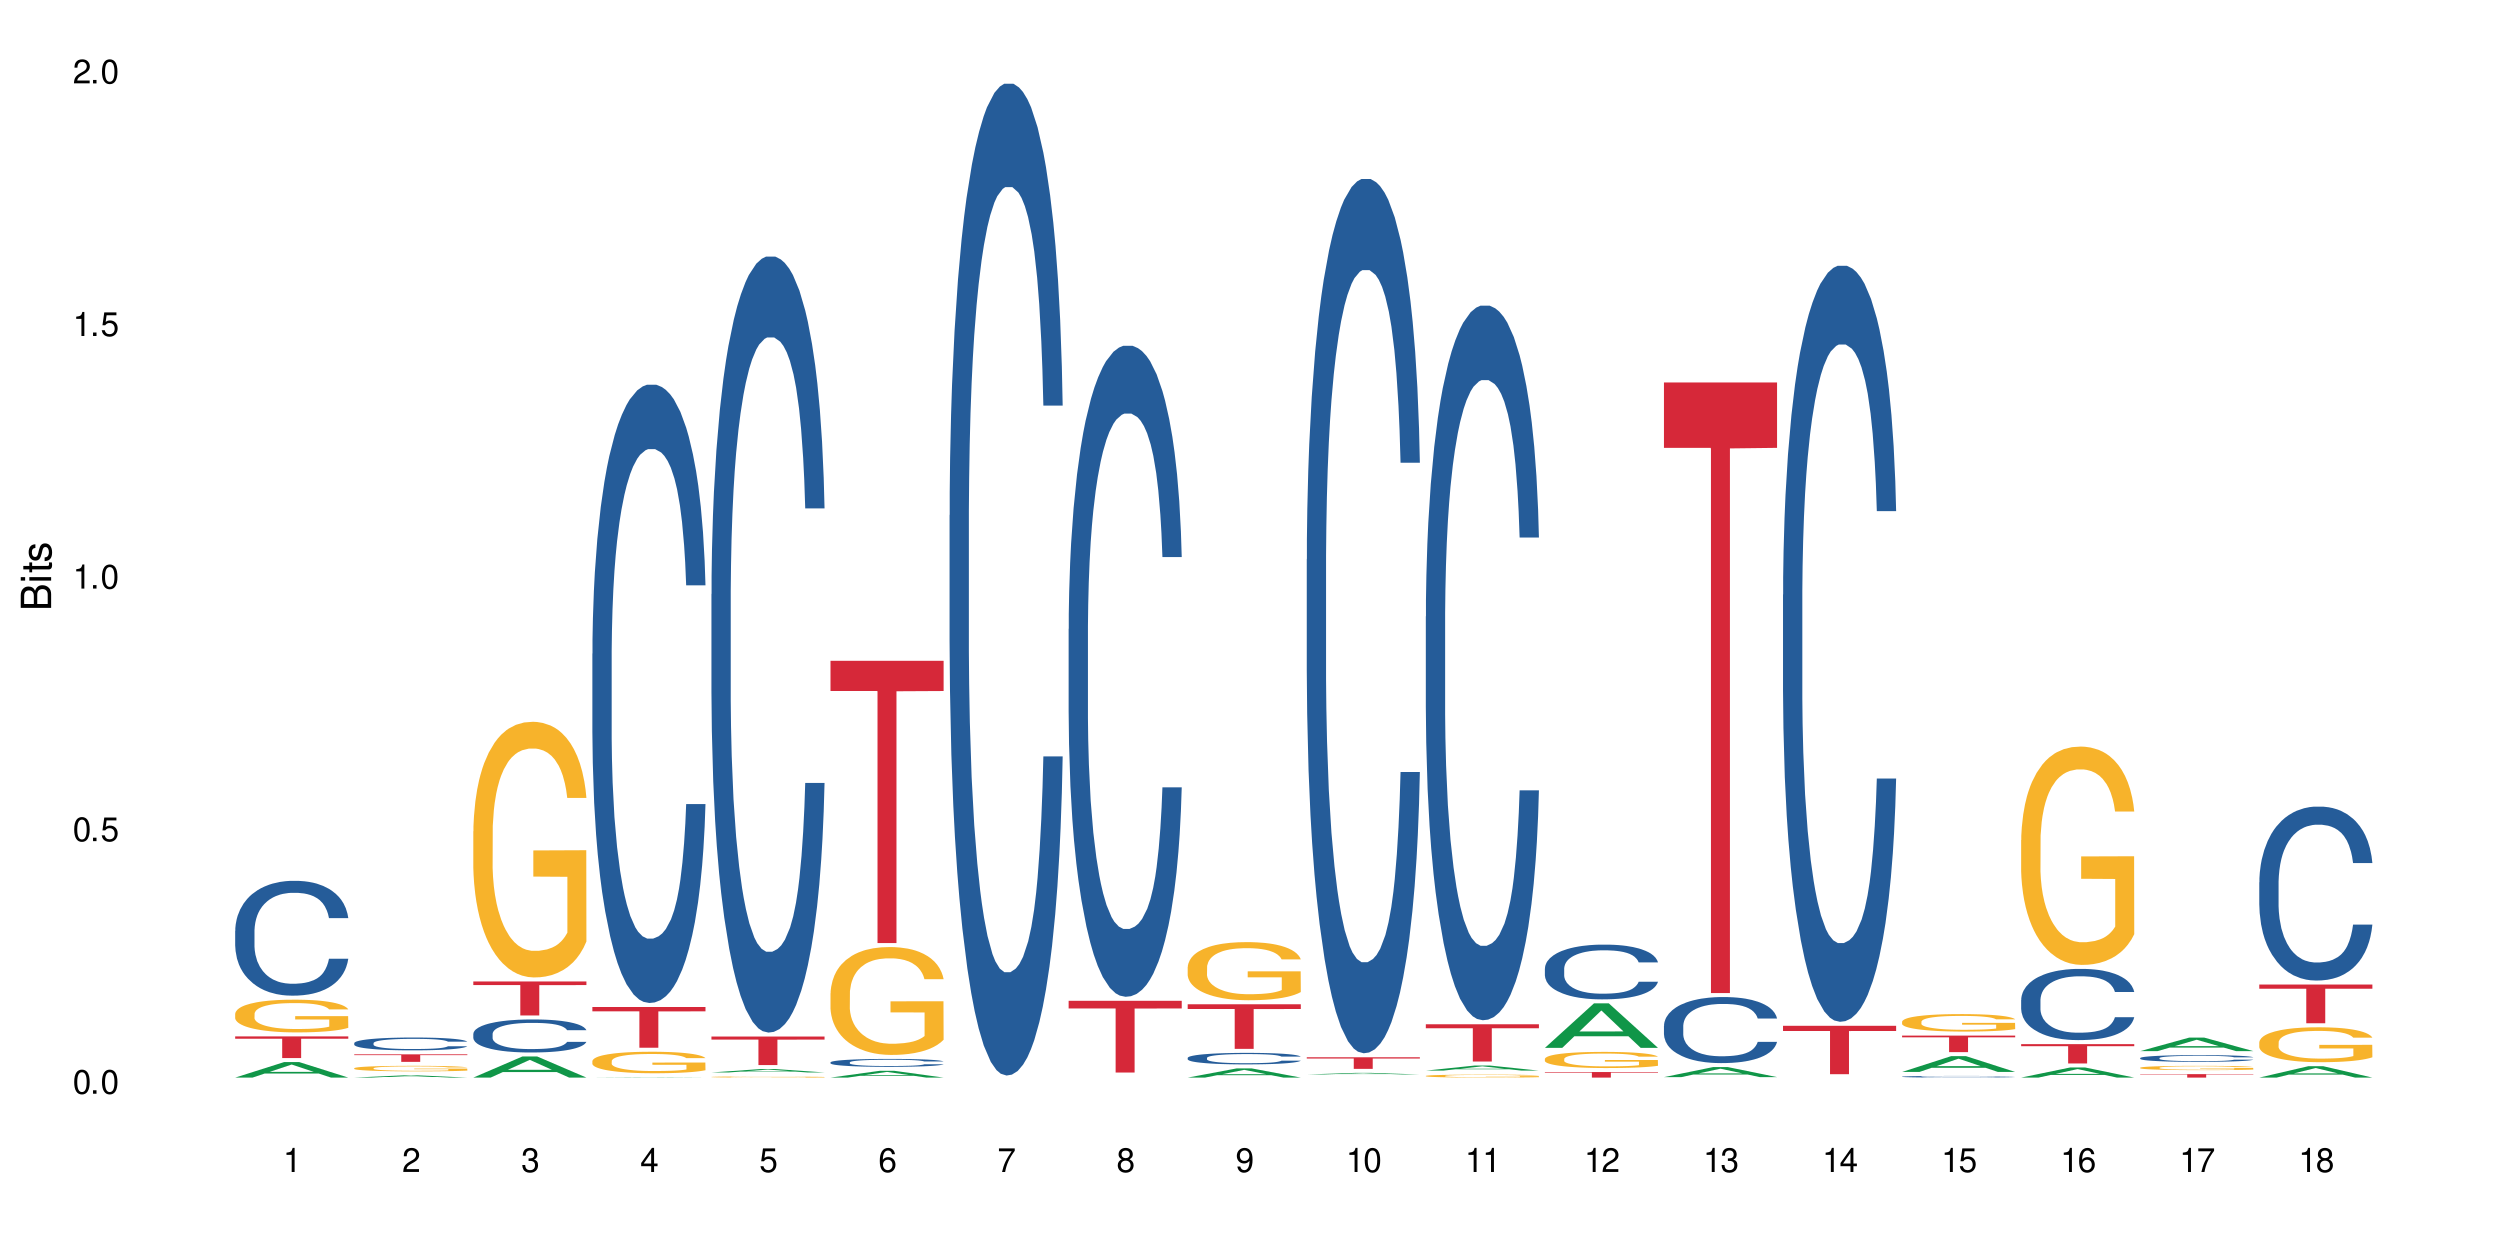<?xml version="1.0" encoding="UTF-8"?>
<svg xmlns="http://www.w3.org/2000/svg" xmlns:xlink="http://www.w3.org/1999/xlink" width="720" height="360" viewBox="0 0 720 360">
<defs>
<g>
<g id="glyph-0-0">
</g>
<g id="glyph-0-1">
<path d="M 2.641 -6.938 C 2 -6.938 1.422 -6.656 1.078 -6.172 C 0.641 -5.562 0.406 -4.641 0.406 -3.359 C 0.406 -1.016 1.188 0.219 2.641 0.219 C 4.078 0.219 4.859 -1.016 4.859 -3.297 C 4.859 -4.641 4.656 -5.547 4.203 -6.172 C 3.844 -6.656 3.281 -6.938 2.641 -6.938 Z M 2.641 -6.188 C 3.547 -6.188 4 -5.25 4 -3.375 C 4 -1.406 3.562 -0.484 2.625 -0.484 C 1.734 -0.484 1.281 -1.438 1.281 -3.344 C 1.281 -5.25 1.734 -6.188 2.641 -6.188 Z M 2.641 -6.188 "/>
</g>
<g id="glyph-0-2">
<path d="M 1.828 -1 L 0.828 -1 L 0.828 0 L 1.828 0 Z M 1.828 -1 "/>
</g>
<g id="glyph-0-3">
<path d="M 4.562 -6.797 L 1.062 -6.797 L 0.547 -3.094 L 1.328 -3.094 C 1.719 -3.562 2.047 -3.734 2.578 -3.734 C 3.484 -3.734 4.062 -3.109 4.062 -2.094 C 4.062 -1.125 3.484 -0.531 2.578 -0.531 C 1.828 -0.531 1.375 -0.906 1.188 -1.672 L 0.328 -1.672 C 0.453 -1.109 0.547 -0.844 0.75 -0.594 C 1.125 -0.078 1.828 0.219 2.594 0.219 C 3.969 0.219 4.922 -0.781 4.922 -2.219 C 4.922 -3.562 4.031 -4.484 2.719 -4.484 C 2.25 -4.484 1.859 -4.359 1.469 -4.062 L 1.734 -5.969 L 4.562 -5.969 Z M 4.562 -6.797 "/>
</g>
<g id="glyph-0-4">
<path d="M 2.484 -4.938 L 2.484 0 L 3.328 0 L 3.328 -6.938 L 2.766 -6.938 C 2.469 -5.875 2.281 -5.734 0.984 -5.562 L 0.984 -4.938 Z M 2.484 -4.938 "/>
</g>
<g id="glyph-0-5">
<path d="M 4.859 -0.828 L 1.281 -0.828 C 1.359 -1.406 1.672 -1.781 2.5 -2.281 L 3.469 -2.828 C 4.406 -3.344 4.906 -4.062 4.906 -4.906 C 4.906 -5.484 4.672 -6.031 4.266 -6.406 C 3.859 -6.766 3.375 -6.938 2.719 -6.938 C 1.859 -6.938 1.219 -6.625 0.844 -6.031 C 0.609 -5.672 0.5 -5.234 0.484 -4.531 L 1.328 -4.531 C 1.359 -5.016 1.406 -5.281 1.531 -5.516 C 1.75 -5.938 2.188 -6.203 2.703 -6.203 C 3.469 -6.203 4.031 -5.641 4.031 -4.891 C 4.031 -4.344 3.719 -3.859 3.125 -3.516 L 2.234 -3 C 0.812 -2.172 0.406 -1.531 0.328 -0.016 L 4.859 -0.016 Z M 4.859 -0.828 "/>
</g>
<g id="glyph-0-6">
<path d="M 2.125 -3.188 L 2.578 -3.188 C 3.5 -3.188 3.984 -2.766 3.984 -1.922 C 3.984 -1.062 3.469 -0.531 2.594 -0.531 C 1.656 -0.531 1.203 -1 1.156 -2.016 L 0.312 -2.016 C 0.344 -1.453 0.438 -1.094 0.609 -0.781 C 0.953 -0.109 1.625 0.219 2.547 0.219 C 3.953 0.219 4.859 -0.625 4.859 -1.938 C 4.859 -2.828 4.516 -3.297 3.703 -3.594 C 4.344 -3.844 4.656 -4.328 4.656 -5.031 C 4.656 -6.219 3.875 -6.938 2.578 -6.938 C 1.203 -6.938 0.484 -6.172 0.453 -4.703 L 1.297 -4.703 C 1.312 -5.125 1.344 -5.359 1.453 -5.578 C 1.641 -5.969 2.062 -6.203 2.594 -6.203 C 3.344 -6.203 3.797 -5.75 3.797 -5 C 3.797 -4.516 3.609 -4.219 3.25 -4.047 C 3.016 -3.953 2.703 -3.922 2.125 -3.906 Z M 2.125 -3.188 "/>
</g>
<g id="glyph-0-7">
<path d="M 3.141 -1.672 L 3.141 0 L 3.984 0 L 3.984 -1.672 L 4.984 -1.672 L 4.984 -2.438 L 3.984 -2.438 L 3.984 -6.938 L 3.359 -6.938 L 0.266 -2.578 L 0.266 -1.672 Z M 3.141 -2.438 L 1 -2.438 L 3.141 -5.5 Z M 3.141 -2.438 "/>
</g>
<g id="glyph-0-8">
<path d="M 4.781 -5.125 C 4.609 -6.266 3.891 -6.938 2.844 -6.938 C 2.094 -6.938 1.422 -6.578 1.031 -5.953 C 0.594 -5.266 0.406 -4.422 0.406 -3.172 C 0.406 -2 0.578 -1.25 0.984 -0.641 C 1.359 -0.078 1.953 0.219 2.703 0.219 C 3.984 0.219 4.922 -0.75 4.922 -2.094 C 4.922 -3.375 4.062 -4.281 2.844 -4.281 C 2.172 -4.281 1.641 -4.031 1.281 -3.516 C 1.281 -5.234 1.828 -6.188 2.797 -6.188 C 3.391 -6.188 3.797 -5.797 3.938 -5.125 Z M 2.734 -3.531 C 3.547 -3.531 4.062 -2.953 4.062 -2.031 C 4.062 -1.156 3.484 -0.531 2.703 -0.531 C 1.922 -0.531 1.328 -1.188 1.328 -2.078 C 1.328 -2.938 1.906 -3.531 2.734 -3.531 Z M 2.734 -3.531 "/>
</g>
<g id="glyph-0-9">
<path d="M 4.984 -6.797 L 0.438 -6.797 L 0.438 -5.969 L 4.109 -5.969 C 2.5 -3.656 1.828 -2.234 1.328 0 L 2.219 0 C 2.594 -2.172 3.453 -4.047 4.984 -6.094 Z M 4.984 -6.797 "/>
</g>
<g id="glyph-0-10">
<path d="M 3.75 -3.656 C 4.469 -4.094 4.688 -4.438 4.688 -5.078 C 4.688 -6.172 3.844 -6.938 2.641 -6.938 C 1.438 -6.938 0.594 -6.172 0.594 -5.094 C 0.594 -4.438 0.812 -4.094 1.516 -3.656 C 0.734 -3.266 0.359 -2.703 0.359 -1.922 C 0.359 -0.656 1.281 0.219 2.641 0.219 C 3.984 0.219 4.922 -0.656 4.922 -1.922 C 4.922 -2.703 4.531 -3.266 3.75 -3.656 Z M 2.641 -6.188 C 3.359 -6.188 3.812 -5.75 3.812 -5.062 C 3.812 -4.406 3.344 -3.984 2.641 -3.984 C 1.922 -3.984 1.453 -4.406 1.453 -5.078 C 1.453 -5.75 1.922 -6.188 2.641 -6.188 Z M 2.641 -3.266 C 3.484 -3.266 4.062 -2.719 4.062 -1.906 C 4.062 -1.078 3.484 -0.531 2.625 -0.531 C 1.797 -0.531 1.219 -1.094 1.219 -1.906 C 1.219 -2.719 1.781 -3.266 2.641 -3.266 Z M 2.641 -3.266 "/>
</g>
<g id="glyph-0-11">
<path d="M 0.516 -1.578 C 0.672 -0.453 1.406 0.219 2.438 0.219 C 3.188 0.219 3.859 -0.141 4.266 -0.766 C 4.688 -1.453 4.891 -2.297 4.891 -3.547 C 4.891 -4.719 4.703 -5.453 4.312 -6.078 C 3.938 -6.641 3.344 -6.938 2.594 -6.938 C 1.297 -6.938 0.359 -5.969 0.359 -4.625 C 0.359 -3.344 1.234 -2.453 2.453 -2.453 C 3.094 -2.453 3.578 -2.672 4.016 -3.203 C 4 -1.484 3.469 -0.531 2.5 -0.531 C 1.906 -0.531 1.484 -0.906 1.359 -1.578 Z M 2.578 -6.203 C 3.375 -6.203 3.969 -5.531 3.969 -4.641 C 3.969 -3.797 3.391 -3.188 2.547 -3.188 C 1.734 -3.188 1.234 -3.766 1.234 -4.688 C 1.234 -5.562 1.797 -6.203 2.578 -6.203 Z M 2.578 -6.203 "/>
</g>
<g id="glyph-1-0">
</g>
<g id="glyph-1-1">
<path d="M 0 -0.953 L 0 -4.891 C 0 -5.719 -0.234 -6.344 -0.734 -6.797 C -1.188 -7.234 -1.812 -7.469 -2.5 -7.469 C -3.547 -7.469 -4.188 -7 -4.625 -5.875 C -4.984 -6.688 -5.625 -7.094 -6.531 -7.094 C -7.172 -7.094 -7.734 -6.859 -8.141 -6.391 C -8.562 -5.922 -8.75 -5.344 -8.75 -4.5 L -8.75 -0.953 Z M -4.984 -2.062 L -7.766 -2.062 L -7.766 -4.219 C -7.766 -4.844 -7.688 -5.203 -7.453 -5.5 C -7.219 -5.812 -6.859 -5.969 -6.375 -5.969 C -5.891 -5.969 -5.531 -5.812 -5.297 -5.5 C -5.062 -5.203 -4.984 -4.844 -4.984 -4.219 Z M -0.984 -2.062 L -4 -2.062 L -4 -4.781 C -4 -5.766 -3.438 -6.359 -2.484 -6.359 C -1.547 -6.359 -0.984 -5.766 -0.984 -4.781 Z M -0.984 -2.062 "/>
</g>
<g id="glyph-1-2">
<path d="M -6.281 -1.797 L -6.281 -0.797 L 0 -0.797 L 0 -1.797 Z M -8.75 -1.797 L -8.75 -0.797 L -7.484 -0.797 L -7.484 -1.797 Z M -8.75 -1.797 "/>
</g>
<g id="glyph-1-3">
<path d="M -6.281 -3.047 L -6.281 -2.016 L -8.016 -2.016 L -8.016 -1.016 L -6.281 -1.016 L -6.281 -0.172 L -5.469 -0.172 L -5.469 -1.016 L -0.719 -1.016 C -0.078 -1.016 0.281 -1.453 0.281 -2.234 C 0.281 -2.5 0.25 -2.719 0.188 -3.047 L -0.641 -3.047 C -0.609 -2.906 -0.594 -2.766 -0.594 -2.562 C -0.594 -2.141 -0.719 -2.016 -1.156 -2.016 L -5.469 -2.016 L -5.469 -3.047 Z M -6.281 -3.047 "/>
</g>
<g id="glyph-1-4">
<path d="M -4.531 -5.25 C -5.766 -5.25 -6.469 -4.422 -6.469 -2.969 C -6.469 -1.516 -5.719 -0.562 -4.547 -0.562 C -3.562 -0.562 -3.094 -1.062 -2.734 -2.562 L -2.516 -3.484 C -2.344 -4.188 -2.094 -4.469 -1.641 -4.469 C -1.047 -4.469 -0.641 -3.875 -0.641 -3 C -0.641 -2.453 -0.797 -2 -1.062 -1.75 C -1.25 -1.594 -1.422 -1.531 -1.875 -1.469 L -1.875 -0.406 C -0.422 -0.453 0.281 -1.266 0.281 -2.922 C 0.281 -4.5 -0.5 -5.516 -1.719 -5.516 C -2.656 -5.516 -3.172 -4.984 -3.469 -3.734 L -3.703 -2.766 C -3.891 -1.953 -4.156 -1.609 -4.594 -1.609 C -5.188 -1.609 -5.547 -2.125 -5.547 -2.938 C -5.547 -3.75 -5.203 -4.172 -4.531 -4.203 Z M -4.531 -5.25 "/>
</g>
</g>
</defs>
<rect x="-72" y="-36" width="864" height="432" fill="rgb(100%, 100%, 100%)" fill-opacity="1"/>
<path fill-rule="nonzero" fill="rgb(6.275%, 58.824%, 28.235%)" fill-opacity="1" d="M 67.73 310.344 L 67.766 310.34 L 81.859 305.867 L 86.141 305.867 L 100.309 310.348 L 95.332 310.348 L 91.781 309.176 L 76.223 309.176 L 72.742 310.344 L 67.73 310.344 L 77.719 308.695 L 90.352 308.691 L 84.055 306.598 L 83.984 306.594 L 83.914 306.609 L 77.684 308.691 L 77.719 308.695 Z M 67.73 310.344 "/>
<path fill-rule="nonzero" fill="rgb(14.51%, 36.078%, 60%)" fill-opacity="1" d="M 67.73 268.078 L 67.77 268.051 L 67.77 267.324 L 67.891 266.176 L 68.168 264.727 L 68.445 263.727 L 69.16 261.945 L 70.152 260.223 L 71.188 258.895 L 71.941 258.105 L 72.617 257.504 L 74.168 256.383 L 75.16 255.809 L 76.234 255.297 L 77.543 254.781 L 78.496 254.48 L 80.641 253.996 L 82.23 253.785 L 83.461 253.695 L 86.125 253.695 L 87.715 253.816 L 88.867 253.969 L 90.137 254.207 L 91.211 254.48 L 93.078 255.145 L 94.746 255.992 L 95.5 256.477 L 96.691 257.41 L 97.605 258.32 L 98.242 259.105 L 98.957 260.223 L 99.594 261.582 L 100.07 263.125 L 100.309 264.422 L 94.746 264.422 L 94.469 263.215 L 94.148 262.277 L 93.555 261.039 L 92.957 260.16 L 92.125 259.285 L 91.367 258.711 L 90.336 258.137 L 89.422 257.773 L 88.469 257.504 L 87.555 257.32 L 85.809 257.141 L 83.781 257.141 L 83.027 257.199 L 81.477 257.441 L 80.641 257.652 L 79.449 258.078 L 78.617 258.469 L 77.621 259.074 L 76.949 259.59 L 76.113 260.375 L 75.516 261.07 L 74.844 262.066 L 74.445 262.82 L 74.086 263.668 L 73.77 264.664 L 73.531 265.723 L 73.371 266.84 L 73.293 267.93 L 73.293 272.613 L 73.371 273.699 L 73.57 274.969 L 74.086 276.812 L 74.844 278.414 L 75.715 279.684 L 76.551 280.59 L 77.027 281.012 L 77.664 281.496 L 78.656 282.102 L 80.086 282.707 L 80.922 282.949 L 82.191 283.188 L 83.504 283.309 L 85.25 283.309 L 86.801 283.188 L 87.832 283.039 L 88.906 282.797 L 90.375 282.281 L 91.289 281.801 L 92.082 281.227 L 92.68 280.652 L 93.078 280.168 L 93.672 279.23 L 94.148 278.203 L 94.508 277.145 L 94.746 276.117 L 100.309 276.117 L 100.07 277.328 L 99.711 278.504 L 99.355 279.383 L 98.797 280.438 L 98.16 281.375 L 97.246 282.434 L 96.492 283.129 L 95.5 283.883 L 94.586 284.457 L 93.594 284.973 L 92.125 285.578 L 91.168 285.879 L 90.137 286.152 L 88.906 286.395 L 87.355 286.605 L 85.688 286.727 L 84.137 286.754 L 82.469 286.695 L 81.238 286.574 L 79.609 286.301 L 77.582 285.758 L 76.113 285.184 L 74.961 284.609 L 73.969 284.004 L 72.855 283.188 L 71.426 281.859 L 70.551 280.832 L 69.957 279.984 L 69.281 278.809 L 68.805 277.75 L 68.246 276.059 L 67.852 273.91 L 67.73 272.25 Z M 67.73 268.078 "/>
<path fill-rule="nonzero" fill="rgb(96.863%, 70.196%, 16.863%)" fill-opacity="1" d="M 67.73 291.941 L 67.77 291.934 L 67.77 291.762 L 67.93 291.375 L 68.328 290.84 L 68.844 290.402 L 69.398 290.059 L 69.758 289.875 L 70.352 289.617 L 70.871 289.43 L 72.18 289.043 L 73.848 288.68 L 74.762 288.523 L 75.797 288.379 L 77.266 288.215 L 77.941 288.156 L 80.008 288.016 L 82.352 287.93 L 84.934 287.906 L 86.125 287.914 L 87.754 287.949 L 89.977 288.043 L 91.25 288.129 L 92.242 288.215 L 93.273 288.328 L 94.547 288.5 L 95.738 288.707 L 96.691 288.914 L 97.645 289.172 L 98.441 289.445 L 99.113 289.746 L 99.711 290.109 L 100.07 290.41 L 100.309 290.711 L 94.785 290.711 L 94.469 290.41 L 94.109 290.18 L 93.516 289.895 L 92.918 289.688 L 92.32 289.523 L 91.211 289.301 L 90.258 289.16 L 89.062 289.043 L 87.914 288.965 L 86.602 288.914 L 85.809 288.895 L 83.699 288.895 L 81.793 288.957 L 80.684 289.023 L 79.887 289.094 L 78.773 289.223 L 78.102 289.324 L 77.703 289.395 L 76.512 289.66 L 75.715 289.902 L 75.277 290.066 L 74.723 290.324 L 74.324 290.559 L 73.887 290.902 L 73.648 291.16 L 73.332 291.746 L 73.293 293.297 L 73.41 293.621 L 73.648 293.977 L 73.969 294.285 L 74.445 294.613 L 74.922 294.863 L 75.754 295.199 L 76.473 295.422 L 77.027 295.566 L 78.102 295.801 L 78.535 295.879 L 79.57 296.035 L 80.641 296.152 L 81.953 296.258 L 82.945 296.309 L 84.535 296.352 L 86.562 296.352 L 88.945 296.301 L 90.453 296.23 L 91.488 296.164 L 92.164 296.102 L 92.996 296.008 L 93.594 295.922 L 94.148 295.828 L 94.824 295.68 L 94.824 293.621 L 85.012 293.613 L 85.012 292.648 L 100.266 292.641 L 100.309 296.008 L 99.473 296.238 L 98.441 296.465 L 97.445 296.637 L 96.414 296.781 L 94.945 296.945 L 93.754 297.051 L 91.926 297.168 L 90.258 297.246 L 88.508 297.301 L 86.957 297.324 L 85.133 297.332 L 83.504 297.316 L 81.754 297.266 L 80.363 297.195 L 79.094 297.109 L 77.82 296.996 L 76.234 296.816 L 75.199 296.672 L 74.129 296.488 L 73.055 296.273 L 72.102 296.043 L 71.465 295.859 L 70.828 295.656 L 70.152 295.395 L 69.52 295.102 L 69.043 294.836 L 68.605 294.535 L 68.289 294.25 L 67.969 293.863 L 67.809 293.555 L 67.73 293.285 Z M 67.73 291.941 "/>
<path fill-rule="nonzero" fill="rgb(83.922%, 15.686%, 22.353%)" fill-opacity="1" d="M 67.73 298.484 L 100.309 298.484 L 100.309 299.148 L 86.73 299.156 L 86.73 304.719 L 81.27 304.719 L 81.27 299.16 L 81.188 299.148 L 67.73 299.148 Z M 67.73 298.484 "/>
<path fill-rule="nonzero" fill="rgb(6.275%, 58.824%, 28.235%)" fill-opacity="1" d="M 102.023 310.348 L 102.055 310.344 L 116.152 309.699 L 120.434 309.699 L 134.598 310.348 L 129.621 310.348 L 126.07 310.18 L 110.512 310.18 L 107.035 310.348 L 102.023 310.348 L 112.012 310.109 L 124.645 310.109 L 118.344 309.805 L 118.273 309.805 L 118.207 309.809 L 111.977 310.109 L 112.012 310.109 Z M 102.023 310.348 "/>
<path fill-rule="nonzero" fill="rgb(14.51%, 36.078%, 60%)" fill-opacity="1" d="M 102.023 300.418 L 102.062 300.414 L 102.062 300.332 L 102.18 300.203 L 102.457 300.043 L 102.738 299.93 L 103.453 299.73 L 104.445 299.539 L 105.477 299.391 L 106.234 299.301 L 106.906 299.234 L 108.457 299.109 L 109.449 299.043 L 110.523 298.988 L 111.836 298.93 L 112.789 298.895 L 114.934 298.844 L 116.523 298.816 L 117.754 298.809 L 120.414 298.809 L 122.004 298.82 L 123.156 298.84 L 124.426 298.867 L 125.5 298.895 L 127.367 298.969 L 129.035 299.066 L 129.789 299.117 L 130.98 299.223 L 131.895 299.324 L 132.531 299.414 L 133.246 299.539 L 133.883 299.691 L 134.359 299.863 L 134.598 300.008 L 129.035 300.008 L 128.758 299.871 L 128.441 299.77 L 127.844 299.629 L 127.25 299.531 L 126.414 299.434 L 125.66 299.367 L 124.625 299.305 L 123.711 299.266 L 122.758 299.234 L 121.844 299.215 L 120.098 299.191 L 118.07 299.191 L 117.316 299.199 L 115.766 299.227 L 114.934 299.25 L 113.742 299.297 L 112.906 299.344 L 111.914 299.41 L 111.238 299.469 L 110.402 299.555 L 109.809 299.633 L 109.133 299.742 L 108.734 299.828 L 108.379 299.922 L 108.059 300.035 L 107.82 300.152 L 107.664 300.277 L 107.582 300.398 L 107.582 300.922 L 107.664 301.043 L 107.863 301.188 L 108.379 301.395 L 109.133 301.57 L 110.008 301.715 L 110.84 301.816 L 111.316 301.863 L 111.953 301.918 L 112.945 301.984 L 114.375 302.051 L 115.211 302.078 L 116.48 302.105 L 117.793 302.121 L 119.543 302.121 L 121.09 302.105 L 122.125 302.09 L 123.195 302.062 L 124.664 302.004 L 125.578 301.949 L 126.375 301.887 L 126.969 301.82 L 127.367 301.77 L 127.965 301.664 L 128.441 301.547 L 128.797 301.43 L 129.035 301.316 L 134.598 301.316 L 134.359 301.449 L 134 301.582 L 133.645 301.68 L 133.09 301.797 L 132.453 301.902 L 131.539 302.02 L 130.785 302.098 L 129.789 302.184 L 128.875 302.246 L 127.883 302.305 L 126.414 302.371 L 125.461 302.406 L 124.426 302.438 L 123.195 302.465 L 121.648 302.488 L 119.977 302.5 L 118.43 302.504 L 116.762 302.496 L 115.527 302.484 L 113.898 302.453 L 111.875 302.395 L 110.402 302.328 L 109.25 302.266 L 108.258 302.195 L 107.145 302.105 L 105.715 301.957 L 104.844 301.844 L 104.246 301.746 L 103.57 301.617 L 103.094 301.496 L 102.539 301.309 L 102.141 301.07 L 102.023 300.883 Z M 102.023 300.418 "/>
<path fill-rule="nonzero" fill="rgb(96.863%, 70.196%, 16.863%)" fill-opacity="1" d="M 102.023 307.641 L 102.062 307.637 L 102.062 307.609 L 102.219 307.543 L 102.617 307.453 L 103.133 307.379 L 103.691 307.32 L 104.047 307.289 L 104.645 307.246 L 105.16 307.215 L 106.473 307.148 L 108.141 307.09 L 109.055 307.062 L 110.086 307.039 L 111.555 307.008 L 112.23 307 L 114.297 306.977 L 116.641 306.961 L 119.223 306.957 L 120.414 306.957 L 122.043 306.965 L 124.27 306.98 L 125.539 306.996 L 126.531 307.008 L 127.566 307.027 L 128.836 307.059 L 130.027 307.094 L 130.98 307.129 L 131.938 307.172 L 132.73 307.219 L 133.406 307.27 L 134 307.328 L 134.359 307.379 L 134.598 307.434 L 129.074 307.434 L 128.758 307.379 L 128.398 307.34 L 127.805 307.293 L 127.207 307.258 L 126.613 307.23 L 125.5 307.191 L 124.547 307.168 L 123.355 307.148 L 122.203 307.137 L 120.891 307.129 L 120.098 307.125 L 117.992 307.125 L 116.086 307.137 L 114.973 307.148 L 114.18 307.156 L 113.066 307.18 L 112.391 307.199 L 111.992 307.211 L 110.801 307.254 L 110.008 307.297 L 109.57 307.324 L 109.012 307.367 L 108.617 307.406 L 108.18 307.465 L 107.941 307.508 L 107.621 307.605 L 107.582 307.867 L 107.703 307.922 L 107.941 307.984 L 108.258 308.035 L 108.734 308.09 L 109.211 308.133 L 110.047 308.191 L 110.762 308.227 L 111.316 308.254 L 112.391 308.293 L 112.828 308.305 L 113.859 308.332 L 114.934 308.352 L 116.242 308.367 L 117.238 308.379 L 118.824 308.383 L 120.852 308.383 L 123.234 308.375 L 124.746 308.363 L 125.777 308.352 L 126.453 308.344 L 127.289 308.328 L 127.883 308.312 L 128.441 308.297 L 129.117 308.27 L 129.117 307.922 L 119.301 307.922 L 119.301 307.758 L 134.559 307.758 L 134.598 308.328 L 133.762 308.367 L 132.73 308.402 L 131.738 308.434 L 130.703 308.457 L 129.234 308.484 L 128.043 308.504 L 126.215 308.523 L 124.547 308.535 L 122.797 308.543 L 121.25 308.551 L 119.422 308.551 L 117.793 308.547 L 116.047 308.539 L 114.656 308.527 L 113.383 308.512 L 112.113 308.492 L 110.523 308.465 L 109.488 308.438 L 108.418 308.406 L 107.344 308.371 L 106.391 308.332 L 105.754 308.301 L 105.121 308.266 L 104.445 308.223 L 103.809 308.172 L 103.332 308.129 L 102.895 308.078 L 102.578 308.031 L 102.262 307.965 L 102.102 307.91 L 102.023 307.867 Z M 102.023 307.641 "/>
<path fill-rule="nonzero" fill="rgb(83.922%, 15.686%, 22.353%)" fill-opacity="1" d="M 102.023 303.652 L 134.598 303.652 L 134.598 303.883 L 121.02 303.887 L 121.02 305.809 L 115.559 305.809 L 115.559 303.887 L 115.48 303.883 L 102.023 303.883 Z M 102.023 303.652 "/>
<path fill-rule="nonzero" fill="rgb(6.275%, 58.824%, 28.235%)" fill-opacity="1" d="M 136.312 310.34 L 136.348 310.336 L 150.441 304.27 L 154.723 304.27 L 168.887 310.348 L 163.91 310.348 L 160.359 308.762 L 144.805 308.762 L 141.324 310.34 L 136.312 310.34 L 146.301 308.105 L 158.934 308.098 L 152.637 305.262 L 152.566 305.258 L 152.496 305.273 L 146.266 308.098 L 146.301 308.105 Z M 136.312 310.34 "/>
<path fill-rule="nonzero" fill="rgb(14.51%, 36.078%, 60%)" fill-opacity="1" d="M 136.312 297.746 L 136.352 297.734 L 136.352 297.527 L 136.473 297.195 L 136.75 296.781 L 137.027 296.492 L 137.742 295.98 L 138.734 295.484 L 139.77 295.102 L 140.523 294.875 L 141.199 294.703 L 142.746 294.379 L 143.742 294.215 L 144.812 294.066 L 146.125 293.918 L 147.078 293.832 L 149.223 293.691 L 150.812 293.633 L 152.043 293.605 L 154.707 293.605 L 156.293 293.641 L 157.445 293.684 L 158.719 293.754 L 159.789 293.832 L 161.656 294.023 L 163.328 294.266 L 164.082 294.406 L 165.273 294.676 L 166.188 294.938 L 166.824 295.164 L 167.539 295.484 L 168.172 295.875 L 168.648 296.32 L 168.887 296.691 L 163.328 296.691 L 163.047 296.344 L 162.73 296.074 L 162.133 295.719 L 161.539 295.465 L 160.703 295.215 L 159.949 295.051 L 158.918 294.883 L 158.004 294.781 L 157.051 294.703 L 156.137 294.648 L 154.387 294.598 L 152.363 294.598 L 151.605 294.613 L 150.059 294.684 L 149.223 294.746 L 148.031 294.867 L 147.195 294.98 L 146.203 295.152 L 145.527 295.301 L 144.695 295.527 L 144.098 295.727 L 143.422 296.016 L 143.027 296.23 L 142.668 296.477 L 142.352 296.762 L 142.113 297.066 L 141.953 297.387 L 141.875 297.703 L 141.875 299.051 L 141.953 299.363 L 142.152 299.727 L 142.668 300.258 L 143.422 300.719 L 144.297 301.086 L 145.133 301.344 L 145.609 301.465 L 146.242 301.605 L 147.238 301.781 L 148.668 301.953 L 149.5 302.023 L 150.773 302.094 L 152.082 302.129 L 153.832 302.129 L 155.383 302.094 L 156.414 302.051 L 157.488 301.98 L 158.957 301.832 L 159.871 301.691 L 160.664 301.527 L 161.262 301.363 L 161.656 301.223 L 162.254 300.953 L 162.73 300.656 L 163.09 300.355 L 163.328 300.059 L 168.887 300.059 L 168.648 300.406 L 168.293 300.746 L 167.934 300.996 L 167.379 301.301 L 166.742 301.57 L 165.828 301.875 L 165.074 302.074 L 164.082 302.293 L 163.168 302.457 L 162.176 302.605 L 160.703 302.781 L 159.75 302.867 L 158.719 302.945 L 157.488 303.016 L 155.938 303.074 L 154.27 303.109 L 152.719 303.117 L 151.051 303.102 L 149.82 303.066 L 148.191 302.988 L 146.164 302.832 L 144.695 302.668 L 143.543 302.5 L 142.551 302.328 L 141.438 302.094 L 140.008 301.711 L 139.133 301.414 L 138.535 301.172 L 137.863 300.832 L 137.383 300.527 L 136.828 300.039 L 136.43 299.422 L 136.312 298.945 Z M 136.312 297.746 "/>
<path fill-rule="nonzero" fill="rgb(96.863%, 70.196%, 16.863%)" fill-opacity="1" d="M 136.312 239.41 L 136.352 239.344 L 136.352 238 L 136.512 234.973 L 136.906 230.805 L 137.426 227.375 L 137.98 224.684 L 138.34 223.273 L 138.934 221.254 L 139.449 219.777 L 140.762 216.75 L 142.43 213.926 L 143.344 212.715 L 144.375 211.57 L 145.848 210.293 L 146.523 209.824 L 148.586 208.746 L 150.93 208.074 L 153.516 207.871 L 154.707 207.941 L 156.336 208.211 L 158.559 208.949 L 159.832 209.621 L 160.824 210.293 L 161.855 211.168 L 163.129 212.512 L 164.32 214.125 L 165.273 215.742 L 166.227 217.758 L 167.02 219.91 L 167.695 222.262 L 168.293 225.09 L 168.648 227.441 L 168.887 229.797 L 163.367 229.797 L 163.047 227.441 L 162.691 225.625 L 162.094 223.406 L 161.5 221.793 L 160.902 220.516 L 159.789 218.766 L 158.836 217.691 L 157.645 216.75 L 156.492 216.145 L 155.184 215.742 L 154.387 215.605 L 152.281 215.605 L 150.375 216.078 L 149.262 216.613 L 148.469 217.152 L 147.355 218.16 L 146.68 218.969 L 146.285 219.508 L 145.09 221.59 L 144.297 223.473 L 143.859 224.75 L 143.305 226.77 L 142.906 228.586 L 142.469 231.273 L 142.23 233.293 L 141.914 237.863 L 141.875 249.969 L 141.992 252.523 L 142.23 255.281 L 142.551 257.703 L 143.027 260.258 L 143.504 262.207 L 144.336 264.832 L 145.051 266.578 L 145.609 267.723 L 146.68 269.539 L 147.117 270.145 L 148.152 271.352 L 149.223 272.293 L 150.535 273.102 L 151.527 273.504 L 153.117 273.84 L 155.145 273.84 L 157.527 273.438 L 159.035 272.898 L 160.07 272.363 L 160.742 271.891 L 161.578 271.152 L 162.176 270.48 L 162.73 269.738 L 163.406 268.598 L 163.406 252.523 L 153.594 252.457 L 153.594 244.926 L 168.848 244.859 L 168.887 271.152 L 168.055 272.969 L 167.02 274.715 L 166.027 276.059 L 164.996 277.203 L 163.523 278.48 L 162.332 279.289 L 160.504 280.23 L 158.836 280.836 L 157.09 281.238 L 155.539 281.441 L 153.711 281.508 L 152.082 281.371 L 150.336 280.969 L 148.945 280.43 L 147.676 279.758 L 146.402 278.883 L 144.812 277.473 L 143.781 276.328 L 142.707 274.918 L 141.637 273.234 L 140.684 271.422 L 140.047 270.008 L 139.41 268.395 L 138.734 266.375 L 138.102 264.09 L 137.625 262.008 L 137.188 259.652 L 136.867 257.434 L 136.551 254.406 L 136.391 251.984 L 136.312 249.902 Z M 136.312 239.41 "/>
<path fill-rule="nonzero" fill="rgb(83.922%, 15.686%, 22.353%)" fill-opacity="1" d="M 136.312 282.656 L 168.887 282.656 L 168.887 283.707 L 155.312 283.715 L 155.312 292.457 L 149.848 292.457 L 149.848 283.723 L 149.77 283.707 L 136.312 283.707 Z M 136.312 282.656 "/>
<path fill-rule="nonzero" fill="rgb(6.275%, 58.824%, 28.235%)" fill-opacity="1" d="M 170.602 310.348 L 170.637 310.348 L 184.734 310.246 L 189.016 310.246 L 203.18 310.348 L 198.203 310.348 L 194.652 310.32 L 179.094 310.32 L 175.613 310.348 L 170.602 310.348 L 180.59 310.309 L 193.227 310.309 L 186.926 310.266 L 186.785 310.266 L 180.555 310.309 L 180.59 310.309 Z M 170.602 310.348 "/>
<path fill-rule="nonzero" fill="rgb(14.51%, 36.078%, 60%)" fill-opacity="1" d="M 170.602 188.273 L 170.641 188.109 L 170.641 184.203 L 170.762 178.02 L 171.039 170.207 L 171.316 164.836 L 172.031 155.234 L 173.027 145.957 L 174.059 138.793 L 174.812 134.562 L 175.488 131.305 L 177.039 125.285 L 178.031 122.191 L 179.105 119.426 L 180.414 116.656 L 181.367 115.031 L 183.516 112.426 L 185.102 111.285 L 186.336 110.797 L 188.996 110.797 L 190.586 111.449 L 191.738 112.262 L 193.008 113.566 L 194.082 115.031 L 195.949 118.609 L 197.617 123.168 L 198.371 125.773 L 199.562 130.816 L 200.477 135.699 L 201.113 139.934 L 201.828 145.957 L 202.465 153.281 L 202.941 161.582 L 203.18 168.578 L 197.617 168.578 L 197.34 162.07 L 197.02 157.023 L 196.426 150.352 L 195.828 145.629 L 194.996 140.91 L 194.238 137.816 L 193.207 134.723 L 192.293 132.77 L 191.34 131.305 L 190.426 130.328 L 188.68 129.352 L 186.652 129.352 L 185.898 129.68 L 184.348 130.98 L 183.516 132.121 L 182.32 134.398 L 181.488 136.516 L 180.496 139.77 L 179.82 142.535 L 178.984 146.77 L 178.391 150.512 L 177.715 155.883 L 177.316 159.953 L 176.957 164.512 L 176.641 169.883 L 176.402 175.578 L 176.242 181.602 L 176.164 187.461 L 176.164 212.688 L 176.242 218.547 L 176.441 225.383 L 176.957 235.312 L 177.715 243.938 L 178.586 250.777 L 179.422 255.66 L 179.898 257.938 L 180.535 260.543 L 181.527 263.797 L 182.957 267.051 L 183.793 268.355 L 185.062 269.656 L 186.375 270.309 L 188.121 270.309 L 189.672 269.656 L 190.703 268.844 L 191.777 267.539 L 193.246 264.773 L 194.16 262.168 L 194.957 259.078 L 195.551 255.984 L 195.949 253.379 L 196.543 248.332 L 197.02 242.801 L 197.379 237.102 L 197.617 231.57 L 203.18 231.57 L 202.941 238.078 L 202.582 244.426 L 202.227 249.148 L 201.668 254.844 L 201.035 259.891 L 200.121 265.586 L 199.363 269.332 L 198.371 273.398 L 197.457 276.492 L 196.465 279.258 L 194.996 282.516 L 194.043 284.141 L 193.008 285.605 L 191.777 286.91 L 190.227 288.047 L 188.559 288.699 L 187.012 288.863 L 185.34 288.535 L 184.109 287.887 L 182.48 286.422 L 180.453 283.492 L 178.984 280.398 L 177.832 277.305 L 176.84 274.051 L 175.727 269.656 L 174.297 262.496 L 173.422 256.961 L 172.828 252.402 L 172.152 246.055 L 171.676 240.359 L 171.117 231.242 L 170.723 219.688 L 170.602 210.734 Z M 170.602 188.273 "/>
<path fill-rule="nonzero" fill="rgb(96.863%, 70.196%, 16.863%)" fill-opacity="1" d="M 170.602 305.555 L 170.641 305.551 L 170.641 305.438 L 170.801 305.184 L 171.199 304.832 L 171.715 304.543 L 172.27 304.316 L 172.629 304.199 L 173.227 304.027 L 173.742 303.902 L 175.051 303.648 L 176.719 303.41 L 177.633 303.309 L 178.668 303.215 L 180.137 303.105 L 180.812 303.066 L 182.879 302.977 L 185.223 302.918 L 187.805 302.902 L 188.996 302.906 L 190.625 302.93 L 192.852 302.992 L 194.121 303.051 L 195.113 303.105 L 196.148 303.18 L 197.418 303.293 L 198.609 303.43 L 199.562 303.566 L 200.516 303.734 L 201.312 303.914 L 201.988 304.113 L 202.582 304.352 L 202.941 304.551 L 203.18 304.746 L 197.656 304.746 L 197.34 304.551 L 196.98 304.395 L 196.387 304.211 L 195.789 304.074 L 195.195 303.965 L 194.082 303.82 L 193.129 303.73 L 191.938 303.648 L 190.785 303.598 L 189.473 303.566 L 188.68 303.555 L 186.574 303.555 L 184.664 303.594 L 183.555 303.637 L 182.758 303.684 L 181.648 303.77 L 180.973 303.836 L 180.574 303.883 L 179.383 304.059 L 178.586 304.215 L 178.152 304.324 L 177.594 304.492 L 177.199 304.645 L 176.762 304.871 L 176.523 305.043 L 176.203 305.426 L 176.164 306.445 L 176.285 306.66 L 176.523 306.891 L 176.84 307.094 L 177.316 307.309 L 177.793 307.473 L 178.629 307.695 L 179.344 307.844 L 179.898 307.938 L 180.973 308.09 L 181.41 308.141 L 182.441 308.242 L 183.516 308.324 L 184.824 308.391 L 185.816 308.426 L 187.406 308.453 L 189.434 308.453 L 191.816 308.418 L 193.328 308.375 L 194.359 308.328 L 195.035 308.289 L 195.867 308.227 L 196.465 308.172 L 197.02 308.109 L 197.695 308.012 L 197.695 306.66 L 187.883 306.652 L 187.883 306.02 L 203.141 306.016 L 203.18 308.227 L 202.344 308.379 L 201.312 308.527 L 200.316 308.641 L 199.285 308.738 L 197.816 308.844 L 196.625 308.91 L 194.797 308.992 L 193.129 309.043 L 191.379 309.074 L 189.832 309.094 L 188.004 309.098 L 186.375 309.086 L 184.625 309.055 L 183.234 309.008 L 181.965 308.953 L 180.691 308.879 L 179.105 308.758 L 178.07 308.664 L 177 308.543 L 175.926 308.402 L 174.973 308.25 L 174.336 308.133 L 173.703 307.996 L 173.027 307.824 L 172.391 307.633 L 171.914 307.457 L 171.477 307.258 L 171.16 307.074 L 170.84 306.816 L 170.684 306.613 L 170.602 306.438 Z M 170.602 305.555 "/>
<path fill-rule="nonzero" fill="rgb(83.922%, 15.686%, 22.353%)" fill-opacity="1" d="M 170.602 290.012 L 203.18 290.012 L 203.18 291.27 L 189.602 291.281 L 189.602 301.754 L 184.141 301.754 L 184.141 291.289 L 184.062 291.27 L 170.602 291.27 Z M 170.602 290.012 "/>
<path fill-rule="nonzero" fill="rgb(6.275%, 58.824%, 28.235%)" fill-opacity="1" d="M 204.895 308.867 L 204.93 308.867 L 219.023 307.887 L 223.305 307.887 L 237.469 308.867 L 232.492 308.867 L 228.941 308.613 L 213.387 308.613 L 209.906 308.867 L 204.895 308.867 L 214.883 308.504 L 227.516 308.504 L 221.215 308.047 L 221.145 308.043 L 221.078 308.047 L 214.848 308.504 L 214.883 308.504 Z M 204.895 308.867 "/>
<path fill-rule="nonzero" fill="rgb(14.51%, 36.078%, 60%)" fill-opacity="1" d="M 204.895 171.137 L 204.934 170.934 L 204.934 166.031 L 205.051 158.27 L 205.332 148.461 L 205.609 141.723 L 206.324 129.668 L 207.316 118.023 L 208.348 109.035 L 209.105 103.727 L 209.781 99.641 L 211.328 92.082 L 212.32 88.199 L 213.395 84.727 L 214.707 81.254 L 215.66 79.211 L 217.805 75.941 L 219.395 74.512 L 220.625 73.898 L 223.285 73.898 L 224.875 74.715 L 226.027 75.738 L 227.301 77.371 L 228.371 79.211 L 230.238 83.703 L 231.906 89.426 L 232.664 92.695 L 233.855 99.027 L 234.77 105.156 L 235.402 110.465 L 236.117 118.023 L 236.754 127.219 L 237.23 137.637 L 237.469 146.418 L 231.906 146.418 L 231.629 138.25 L 231.312 131.914 L 230.715 123.539 L 230.121 117.617 L 229.285 111.691 L 228.531 107.809 L 227.496 103.93 L 226.586 101.477 L 225.629 99.641 L 224.719 98.414 L 222.969 97.188 L 220.941 97.188 L 220.188 97.598 L 218.641 99.23 L 217.805 100.66 L 216.613 103.52 L 215.777 106.176 L 214.785 110.262 L 214.109 113.734 L 213.277 119.047 L 212.68 123.746 L 212.004 130.484 L 211.605 135.594 L 211.25 141.312 L 210.934 148.055 L 210.691 155.203 L 210.535 162.762 L 210.453 170.117 L 210.453 201.781 L 210.535 209.133 L 210.734 217.715 L 211.25 230.176 L 212.004 241 L 212.879 249.582 L 213.711 255.711 L 214.188 258.57 L 214.824 261.84 L 215.816 265.926 L 217.25 270.012 L 218.082 271.645 L 219.355 273.277 L 220.664 274.094 L 222.414 274.094 L 223.961 273.277 L 224.996 272.258 L 226.066 270.621 L 227.539 267.148 L 228.453 263.883 L 229.246 260 L 229.84 256.117 L 230.238 252.852 L 230.836 246.516 L 231.312 239.57 L 231.668 232.422 L 231.906 225.477 L 237.469 225.477 L 237.23 233.648 L 236.875 241.613 L 236.516 247.539 L 235.961 254.688 L 235.324 261.02 L 234.41 268.172 L 233.656 272.871 L 232.664 277.977 L 231.75 281.859 L 230.754 285.332 L 229.285 289.418 L 228.332 291.461 L 227.301 293.297 L 226.066 294.934 L 224.52 296.363 L 222.852 297.18 L 221.301 297.383 L 219.633 296.977 L 218.398 296.156 L 216.773 294.32 L 214.746 290.641 L 213.277 286.762 L 212.125 282.879 L 211.129 278.793 L 210.02 273.277 L 208.586 264.289 L 207.715 257.344 L 207.117 251.625 L 206.441 243.656 L 205.965 236.508 L 205.41 225.066 L 205.012 210.562 L 204.895 199.328 Z M 204.895 171.137 "/>
<path fill-rule="nonzero" fill="rgb(96.863%, 70.196%, 16.863%)" fill-opacity="1" d="M 204.895 310.16 L 204.934 310.16 L 204.934 310.152 L 205.094 310.141 L 205.488 310.121 L 206.004 310.105 L 206.562 310.094 L 206.918 310.086 L 207.516 310.078 L 208.031 310.07 L 209.344 310.059 L 211.012 310.047 L 211.926 310.039 L 212.957 310.035 L 214.426 310.027 L 215.102 310.027 L 217.168 310.023 L 219.512 310.02 L 224.914 310.02 L 227.141 310.023 L 228.41 310.027 L 229.406 310.027 L 230.438 310.031 L 231.707 310.039 L 232.902 310.047 L 234.809 310.062 L 235.602 310.07 L 236.277 310.082 L 236.875 310.094 L 237.23 310.105 L 237.469 310.117 L 231.945 310.117 L 231.629 310.105 L 231.273 310.098 L 230.676 310.086 L 230.078 310.082 L 229.484 310.074 L 228.371 310.066 L 227.418 310.062 L 226.227 310.059 L 225.074 310.055 L 218.957 310.055 L 217.844 310.059 L 217.051 310.059 L 215.938 310.062 L 215.262 310.066 L 214.863 310.07 L 213.672 310.078 L 212.879 310.09 L 212.441 310.094 L 211.887 310.102 L 211.488 310.109 L 211.051 310.121 L 210.812 310.133 L 210.496 310.152 L 210.453 310.207 L 210.574 310.219 L 210.812 310.23 L 211.129 310.242 L 211.605 310.254 L 212.082 310.262 L 212.918 310.273 L 213.633 310.281 L 214.188 310.285 L 215.262 310.293 L 215.699 310.297 L 216.73 310.301 L 217.805 310.305 L 219.117 310.309 L 220.109 310.312 L 226.105 310.312 L 227.617 310.309 L 228.648 310.305 L 229.324 310.305 L 230.16 310.301 L 230.754 310.297 L 231.312 310.293 L 231.988 310.289 L 231.988 310.219 L 222.176 310.219 L 222.176 310.184 L 237.43 310.184 L 237.469 310.301 L 236.637 310.309 L 235.602 310.316 L 234.609 310.324 L 233.574 310.328 L 232.105 310.332 L 230.914 310.336 L 229.086 310.34 L 227.418 310.344 L 225.672 310.344 L 224.121 310.348 L 220.664 310.348 L 218.918 310.344 L 217.527 310.344 L 216.254 310.34 L 214.984 310.336 L 213.395 310.328 L 212.363 310.324 L 210.215 310.309 L 209.262 310.301 L 208.629 310.297 L 207.992 310.289 L 207.316 310.281 L 206.68 310.27 L 206.203 310.262 L 205.766 310.25 L 205.133 310.227 L 204.973 310.215 L 204.895 310.207 Z M 204.895 310.16 "/>
<path fill-rule="nonzero" fill="rgb(83.922%, 15.686%, 22.353%)" fill-opacity="1" d="M 204.895 298.531 L 237.469 298.531 L 237.469 299.41 L 223.895 299.418 L 223.895 306.734 L 218.43 306.734 L 218.43 299.426 L 218.352 299.41 L 204.895 299.41 Z M 204.895 298.531 "/>
<path fill-rule="nonzero" fill="rgb(6.275%, 58.824%, 28.235%)" fill-opacity="1" d="M 239.184 310.344 L 239.219 310.344 L 253.312 308.398 L 257.594 308.398 L 271.762 310.348 L 266.781 310.348 L 263.234 309.84 L 247.676 309.84 L 244.195 310.344 L 239.184 310.344 L 249.172 309.629 L 261.805 309.625 L 255.508 308.719 L 255.438 308.715 L 255.367 308.723 L 249.137 309.625 L 249.172 309.629 Z M 239.184 310.344 "/>
<path fill-rule="nonzero" fill="rgb(14.51%, 36.078%, 60%)" fill-opacity="1" d="M 239.184 305.961 L 239.223 305.961 L 239.223 305.91 L 239.344 305.832 L 239.621 305.73 L 239.898 305.66 L 240.613 305.539 L 241.605 305.418 L 242.641 305.328 L 243.395 305.273 L 244.07 305.23 L 245.621 305.156 L 246.613 305.113 L 247.684 305.078 L 248.996 305.043 L 249.949 305.023 L 252.094 304.988 L 253.684 304.977 L 254.914 304.969 L 257.578 304.969 L 259.168 304.977 L 260.32 304.988 L 261.59 305.004 L 262.664 305.023 L 264.531 305.07 L 266.199 305.129 L 266.953 305.16 L 268.145 305.227 L 269.059 305.289 L 269.695 305.344 L 270.41 305.418 L 271.043 305.512 L 271.52 305.621 L 271.762 305.711 L 266.199 305.711 L 265.922 305.625 L 265.602 305.562 L 265.008 305.477 L 264.41 305.414 L 263.574 305.355 L 262.82 305.316 L 261.789 305.277 L 260.875 305.25 L 259.922 305.23 L 259.008 305.219 L 257.258 305.207 L 255.234 305.207 L 254.48 305.211 L 252.93 305.227 L 252.094 305.242 L 250.902 305.273 L 250.07 305.297 L 249.074 305.34 L 248.402 305.375 L 247.566 305.43 L 246.969 305.477 L 246.293 305.547 L 245.898 305.598 L 245.539 305.656 L 245.223 305.727 L 244.984 305.801 L 244.824 305.875 L 244.746 305.953 L 244.746 306.273 L 244.824 306.352 L 245.023 306.438 L 245.539 306.562 L 246.293 306.676 L 247.168 306.762 L 248.004 306.824 L 248.48 306.855 L 249.117 306.887 L 250.109 306.93 L 251.539 306.973 L 252.375 306.988 L 253.645 307.004 L 254.957 307.012 L 256.703 307.012 L 258.254 307.004 L 259.285 306.992 L 260.359 306.977 L 261.828 306.941 L 262.742 306.91 L 263.535 306.867 L 264.133 306.828 L 264.531 306.797 L 265.125 306.73 L 265.602 306.66 L 265.961 306.586 L 266.199 306.516 L 271.762 306.516 L 271.52 306.602 L 271.164 306.68 L 270.805 306.742 L 270.25 306.816 L 269.613 306.879 L 268.699 306.953 L 267.945 307 L 266.953 307.051 L 266.039 307.094 L 265.047 307.129 L 263.574 307.168 L 262.621 307.191 L 261.59 307.207 L 260.359 307.227 L 258.809 307.238 L 257.141 307.25 L 255.59 307.25 L 253.922 307.246 L 252.691 307.238 L 251.062 307.219 L 249.035 307.184 L 247.566 307.141 L 246.414 307.102 L 245.422 307.062 L 244.309 307.004 L 242.879 306.914 L 242.004 306.84 L 241.41 306.785 L 240.734 306.703 L 240.258 306.629 L 239.699 306.512 L 239.305 306.363 L 239.184 306.25 Z M 239.184 305.961 "/>
<path fill-rule="nonzero" fill="rgb(96.863%, 70.196%, 16.863%)" fill-opacity="1" d="M 239.184 286.055 L 239.223 286.027 L 239.223 285.461 L 239.383 284.184 L 239.781 282.426 L 240.297 280.977 L 240.852 279.844 L 241.211 279.246 L 241.805 278.395 L 242.32 277.77 L 243.633 276.492 L 245.301 275.301 L 246.215 274.789 L 247.25 274.309 L 248.719 273.77 L 249.395 273.57 L 251.461 273.117 L 253.805 272.832 L 256.387 272.746 L 257.578 272.777 L 259.207 272.891 L 261.43 273.203 L 262.703 273.484 L 263.695 273.77 L 264.727 274.137 L 266 274.707 L 267.191 275.387 L 268.145 276.066 L 269.098 276.918 L 269.895 277.828 L 270.566 278.82 L 271.164 280.012 L 271.52 281.004 L 271.762 282 L 266.238 282 L 265.922 281.004 L 265.562 280.238 L 264.965 279.301 L 264.371 278.621 L 263.773 278.082 L 262.664 277.344 L 261.707 276.891 L 260.516 276.492 L 259.363 276.238 L 258.055 276.066 L 257.258 276.012 L 255.152 276.012 L 253.246 276.211 L 252.133 276.438 L 251.34 276.664 L 250.227 277.09 L 249.551 277.43 L 249.156 277.656 L 247.965 278.535 L 247.168 279.332 L 246.73 279.871 L 246.176 280.723 L 245.777 281.488 L 245.34 282.621 L 245.102 283.473 L 244.785 285.402 L 244.746 290.512 L 244.863 291.59 L 245.102 292.754 L 245.422 293.773 L 245.898 294.852 L 246.375 295.676 L 247.207 296.781 L 247.922 297.52 L 248.48 298.004 L 249.551 298.77 L 249.988 299.023 L 251.023 299.535 L 252.094 299.934 L 253.406 300.273 L 254.398 300.441 L 255.988 300.586 L 258.016 300.586 L 260.398 300.414 L 261.906 300.188 L 262.941 299.961 L 263.617 299.762 L 264.449 299.449 L 265.047 299.164 L 265.602 298.855 L 266.277 298.371 L 266.277 291.59 L 256.465 291.562 L 256.465 288.383 L 271.719 288.355 L 271.762 299.449 L 270.926 300.215 L 269.895 300.953 L 268.898 301.52 L 267.867 302.004 L 266.398 302.543 L 265.203 302.883 L 263.379 303.281 L 261.707 303.535 L 259.961 303.707 L 258.41 303.793 L 256.586 303.82 L 254.957 303.762 L 253.207 303.594 L 251.816 303.367 L 250.547 303.082 L 249.273 302.715 L 247.684 302.117 L 246.652 301.633 L 245.578 301.039 L 244.508 300.328 L 243.555 299.562 L 242.918 298.969 L 242.281 298.285 L 241.605 297.434 L 240.973 296.469 L 240.496 295.59 L 240.059 294.598 L 239.738 293.66 L 239.422 292.383 L 239.262 291.363 L 239.184 290.484 Z M 239.184 286.055 "/>
<path fill-rule="nonzero" fill="rgb(83.922%, 15.686%, 22.353%)" fill-opacity="1" d="M 239.184 190.309 L 271.762 190.309 L 271.762 199.012 L 258.184 199.086 L 258.184 271.598 L 252.723 271.598 L 252.723 199.164 L 252.641 199.012 L 239.184 199.012 Z M 239.184 190.309 "/>
<path fill-rule="nonzero" fill="rgb(14.51%, 36.078%, 60%)" fill-opacity="1" d="M 273.473 148.398 L 273.516 148.141 L 273.516 141.871 L 273.633 131.953 L 273.91 119.418 L 274.188 110.805 L 274.906 95.398 L 275.898 80.516 L 276.93 69.031 L 277.684 62.242 L 278.359 57.02 L 279.91 47.359 L 280.902 42.398 L 281.977 37.961 L 283.285 33.523 L 284.242 30.91 L 286.387 26.734 L 287.977 24.906 L 289.207 24.121 L 291.867 24.121 L 293.457 25.168 L 294.609 26.473 L 295.879 28.562 L 296.953 30.91 L 298.82 36.656 L 300.488 43.965 L 301.242 48.145 L 302.434 56.234 L 303.348 64.07 L 303.984 70.855 L 304.699 80.516 L 305.336 92.266 L 305.812 105.582 L 306.051 116.809 L 300.488 116.809 L 300.211 106.363 L 299.895 98.27 L 299.297 87.566 L 298.699 79.996 L 297.867 72.422 L 297.113 67.465 L 296.078 62.504 L 295.164 59.371 L 294.211 57.02 L 293.297 55.453 L 291.551 53.887 L 289.523 53.887 L 288.77 54.41 L 287.219 56.496 L 286.387 58.324 L 285.195 61.98 L 284.359 65.375 L 283.367 70.598 L 282.691 75.035 L 281.855 81.824 L 281.262 87.828 L 280.586 96.445 L 280.188 102.973 L 279.832 110.281 L 279.512 118.898 L 279.273 128.035 L 279.117 137.695 L 279.035 147.094 L 279.035 187.562 L 279.117 196.961 L 279.312 207.93 L 279.832 223.855 L 280.586 237.691 L 281.461 248.656 L 282.293 256.488 L 282.77 260.145 L 283.406 264.324 L 284.398 269.543 L 285.828 274.766 L 286.664 276.855 L 287.934 278.945 L 289.246 279.988 L 290.992 279.988 L 292.543 278.945 L 293.574 277.637 L 294.648 275.551 L 296.117 271.109 L 297.031 266.934 L 297.828 261.973 L 298.422 257.012 L 298.82 252.836 L 299.414 244.742 L 299.895 235.863 L 300.25 226.727 L 300.488 217.848 L 306.051 217.848 L 305.812 228.293 L 305.453 238.477 L 305.098 246.047 L 304.539 255.184 L 303.906 263.277 L 302.992 272.418 L 302.238 278.422 L 301.242 284.949 L 300.328 289.91 L 299.336 294.348 L 297.867 299.57 L 296.914 302.18 L 295.879 304.531 L 294.648 306.617 L 293.098 308.445 L 291.43 309.492 L 289.883 309.754 L 288.215 309.23 L 286.98 308.184 L 285.352 305.836 L 283.328 301.137 L 281.855 296.176 L 280.703 291.215 L 279.711 285.992 L 278.598 278.945 L 277.168 267.457 L 276.297 258.578 L 275.699 251.27 L 275.023 241.086 L 274.547 231.949 L 273.992 217.328 L 273.594 198.789 L 273.473 184.43 Z M 273.473 148.398 "/>
<path fill-rule="nonzero" fill="rgb(14.51%, 36.078%, 60%)" fill-opacity="1" d="M 307.766 181.16 L 307.805 180.992 L 307.805 176.879 L 307.926 170.363 L 308.203 162.137 L 308.48 156.48 L 309.195 146.371 L 310.188 136.602 L 311.223 129.062 L 311.977 124.605 L 312.652 121.176 L 314.199 114.836 L 315.195 111.578 L 316.266 108.664 L 317.578 105.754 L 318.531 104.039 L 320.676 101.297 L 322.266 100.098 L 323.496 99.582 L 326.16 99.582 L 327.746 100.27 L 328.898 101.125 L 330.172 102.496 L 331.242 104.039 L 333.109 107.809 L 334.777 112.609 L 335.535 115.352 L 336.727 120.664 L 337.641 125.805 L 338.273 130.262 L 338.992 136.602 L 339.625 144.312 L 340.102 153.055 L 340.34 160.426 L 334.777 160.426 L 334.5 153.57 L 334.184 148.254 L 333.586 141.23 L 332.992 136.258 L 332.156 131.289 L 331.402 128.031 L 330.371 124.777 L 329.457 122.719 L 328.504 121.176 L 327.59 120.148 L 325.84 119.121 L 323.816 119.121 L 323.059 119.465 L 321.512 120.836 L 320.676 122.035 L 319.484 124.434 L 318.648 126.66 L 317.656 130.09 L 316.98 133.004 L 316.148 137.457 L 315.551 141.402 L 314.875 147.055 L 314.48 151.34 L 314.121 156.141 L 313.805 161.797 L 313.566 167.793 L 313.406 174.137 L 313.328 180.305 L 313.328 206.871 L 313.406 213.039 L 313.605 220.238 L 314.121 230.691 L 314.875 239.777 L 315.75 246.973 L 316.586 252.117 L 317.062 254.516 L 317.695 257.258 L 318.691 260.684 L 320.121 264.113 L 320.953 265.484 L 322.227 266.855 L 323.535 267.539 L 325.285 267.539 L 326.832 266.855 L 327.867 265.996 L 328.938 264.625 L 330.41 261.715 L 331.324 258.973 L 332.117 255.715 L 332.715 252.457 L 333.109 249.715 L 333.707 244.402 L 334.184 238.578 L 334.539 232.578 L 334.777 226.75 L 340.34 226.75 L 340.102 233.605 L 339.746 240.289 L 339.387 245.262 L 338.832 251.258 L 338.195 256.57 L 337.281 262.57 L 336.527 266.512 L 335.535 270.797 L 334.621 274.055 L 333.629 276.965 L 332.156 280.395 L 331.203 282.109 L 330.172 283.652 L 328.938 285.023 L 327.391 286.223 L 325.723 286.906 L 324.172 287.078 L 322.504 286.734 L 321.273 286.051 L 319.645 284.508 L 317.617 281.422 L 316.148 278.168 L 314.996 274.91 L 314.004 271.48 L 312.891 266.855 L 311.461 259.312 L 310.586 253.488 L 309.988 248.688 L 309.312 242.004 L 308.836 236.004 L 308.281 226.406 L 307.883 214.238 L 307.766 204.812 Z M 307.766 181.16 "/>
<path fill-rule="nonzero" fill="rgb(83.922%, 15.686%, 22.353%)" fill-opacity="1" d="M 307.766 288.227 L 340.34 288.227 L 340.34 290.438 L 326.766 290.457 L 326.766 308.883 L 321.301 308.883 L 321.301 290.477 L 321.223 290.438 L 307.766 290.438 Z M 307.766 288.227 "/>
<path fill-rule="nonzero" fill="rgb(6.275%, 58.824%, 28.235%)" fill-opacity="1" d="M 342.055 310.344 L 342.09 310.344 L 356.188 307.695 L 360.465 307.695 L 374.633 310.348 L 369.656 310.348 L 366.105 309.656 L 350.547 309.656 L 347.066 310.344 L 342.055 310.344 L 352.043 309.367 L 364.68 309.367 L 358.379 308.129 L 358.309 308.125 L 358.238 308.133 L 352.008 309.367 L 352.043 309.367 Z M 342.055 310.344 "/>
<path fill-rule="nonzero" fill="rgb(14.51%, 36.078%, 60%)" fill-opacity="1" d="M 342.055 304.672 L 342.094 304.668 L 342.094 304.598 L 342.215 304.48 L 342.492 304.336 L 342.77 304.234 L 343.484 304.059 L 344.48 303.883 L 345.512 303.75 L 346.266 303.672 L 346.941 303.613 L 348.492 303.5 L 349.484 303.441 L 350.559 303.391 L 351.867 303.34 L 352.82 303.309 L 354.965 303.262 L 356.555 303.238 L 357.789 303.23 L 360.449 303.23 L 362.039 303.242 L 363.191 303.258 L 364.461 303.281 L 365.535 303.309 L 367.402 303.375 L 369.07 303.461 L 369.824 303.508 L 371.016 303.602 L 371.93 303.695 L 372.566 303.773 L 373.281 303.883 L 373.918 304.02 L 374.395 304.176 L 374.633 304.305 L 369.07 304.305 L 368.793 304.184 L 368.473 304.09 L 367.879 303.965 L 367.281 303.879 L 366.449 303.789 L 365.691 303.734 L 364.66 303.676 L 363.746 303.641 L 362.793 303.613 L 361.879 303.594 L 360.133 303.574 L 358.105 303.574 L 357.352 303.582 L 355.801 303.605 L 354.965 303.625 L 353.773 303.668 L 352.941 303.707 L 351.949 303.77 L 351.273 303.82 L 350.438 303.898 L 349.844 303.969 L 349.168 304.07 L 348.77 304.145 L 348.41 304.23 L 348.094 304.332 L 347.855 304.438 L 347.695 304.547 L 347.617 304.656 L 347.617 305.129 L 347.695 305.238 L 347.895 305.363 L 348.41 305.551 L 349.168 305.711 L 350.039 305.836 L 350.875 305.93 L 351.352 305.969 L 351.988 306.02 L 352.98 306.078 L 354.41 306.141 L 355.246 306.164 L 356.516 306.188 L 357.828 306.199 L 359.574 306.199 L 361.125 306.188 L 362.156 306.172 L 363.23 306.148 L 364.699 306.098 L 365.613 306.051 L 366.406 305.992 L 367.004 305.934 L 367.402 305.887 L 367.996 305.793 L 368.473 305.688 L 368.832 305.582 L 369.07 305.48 L 374.633 305.48 L 374.395 305.602 L 374.035 305.719 L 373.68 305.809 L 373.121 305.914 L 372.484 306.008 L 371.574 306.113 L 370.816 306.184 L 369.824 306.258 L 368.91 306.316 L 367.918 306.367 L 366.449 306.43 L 365.496 306.457 L 364.461 306.484 L 363.23 306.512 L 361.68 306.531 L 360.012 306.543 L 358.461 306.547 L 356.793 306.539 L 355.562 306.527 L 353.934 306.5 L 351.906 306.445 L 350.438 306.391 L 349.285 306.332 L 348.293 306.27 L 347.18 306.188 L 345.75 306.055 L 344.875 305.953 L 344.281 305.867 L 343.605 305.75 L 343.129 305.645 L 342.57 305.473 L 342.176 305.258 L 342.055 305.09 Z M 342.055 304.672 "/>
<path fill-rule="nonzero" fill="rgb(96.863%, 70.196%, 16.863%)" fill-opacity="1" d="M 342.055 278.5 L 342.094 278.484 L 342.094 278.18 L 342.254 277.492 L 342.652 276.543 L 343.168 275.762 L 343.723 275.152 L 344.082 274.828 L 344.676 274.371 L 345.195 274.035 L 346.504 273.348 L 348.172 272.703 L 349.086 272.43 L 350.121 272.168 L 351.59 271.879 L 352.266 271.773 L 354.332 271.527 L 356.676 271.375 L 359.258 271.328 L 360.449 271.344 L 362.078 271.406 L 364.301 271.574 L 365.574 271.727 L 366.566 271.879 L 367.602 272.078 L 368.871 272.383 L 370.062 272.75 L 371.016 273.117 L 371.969 273.574 L 372.766 274.066 L 373.441 274.602 L 374.035 275.242 L 374.395 275.777 L 374.633 276.312 L 369.109 276.312 L 368.793 275.777 L 368.434 275.363 L 367.84 274.859 L 367.242 274.492 L 366.645 274.203 L 365.535 273.805 L 364.582 273.562 L 363.391 273.348 L 362.238 273.207 L 360.926 273.117 L 360.133 273.086 L 358.027 273.086 L 356.117 273.195 L 355.008 273.316 L 354.211 273.438 L 353.098 273.668 L 352.426 273.852 L 352.027 273.973 L 350.836 274.449 L 350.039 274.875 L 349.605 275.168 L 349.047 275.625 L 348.648 276.039 L 348.215 276.648 L 347.977 277.109 L 347.656 278.148 L 347.617 280.898 L 347.738 281.48 L 347.977 282.109 L 348.293 282.66 L 348.77 283.238 L 349.246 283.684 L 350.082 284.277 L 350.797 284.676 L 351.352 284.938 L 352.426 285.348 L 352.859 285.488 L 353.895 285.762 L 354.965 285.977 L 356.277 286.16 L 357.27 286.25 L 358.859 286.328 L 360.887 286.328 L 363.27 286.238 L 364.777 286.113 L 365.812 285.992 L 366.488 285.883 L 367.32 285.715 L 367.918 285.562 L 368.473 285.395 L 369.148 285.137 L 369.148 281.48 L 359.336 281.465 L 359.336 279.754 L 374.594 279.738 L 374.633 285.715 L 373.797 286.129 L 372.766 286.527 L 371.77 286.832 L 370.738 287.094 L 369.27 287.383 L 368.078 287.566 L 366.25 287.781 L 364.582 287.918 L 362.832 288.012 L 361.285 288.055 L 359.457 288.07 L 357.828 288.039 L 356.078 287.949 L 354.688 287.828 L 353.418 287.672 L 352.145 287.477 L 350.559 287.152 L 349.523 286.895 L 348.453 286.574 L 347.379 286.191 L 346.426 285.777 L 345.789 285.457 L 345.152 285.09 L 344.48 284.629 L 343.844 284.109 L 343.367 283.637 L 342.93 283.102 L 342.613 282.598 L 342.293 281.91 L 342.137 281.359 L 342.055 280.883 Z M 342.055 278.5 "/>
<path fill-rule="nonzero" fill="rgb(83.922%, 15.686%, 22.353%)" fill-opacity="1" d="M 342.055 289.219 L 374.633 289.219 L 374.633 290.598 L 361.055 290.609 L 361.055 302.082 L 355.594 302.082 L 355.594 290.621 L 355.512 290.598 L 342.055 290.598 Z M 342.055 289.219 "/>
<path fill-rule="nonzero" fill="rgb(6.275%, 58.824%, 28.235%)" fill-opacity="1" d="M 376.348 309.449 L 376.383 309.449 L 390.477 308.984 L 394.758 308.984 L 408.922 309.449 L 403.945 309.449 L 400.395 309.328 L 384.84 309.328 L 381.359 309.449 L 376.348 309.449 L 386.336 309.277 L 398.969 309.277 L 392.668 309.059 L 392.531 309.059 L 386.301 309.277 L 386.336 309.277 Z M 376.348 309.449 "/>
<path fill-rule="nonzero" fill="rgb(14.51%, 36.078%, 60%)" fill-opacity="1" d="M 376.348 161.109 L 376.387 160.879 L 376.387 155.355 L 376.504 146.609 L 376.781 135.559 L 377.062 127.965 L 377.777 114.387 L 378.77 101.266 L 379.801 91.141 L 380.559 85.156 L 381.234 80.555 L 382.781 72.035 L 383.773 67.664 L 384.848 63.75 L 386.16 59.84 L 387.113 57.539 L 389.258 53.855 L 390.848 52.242 L 392.078 51.555 L 394.738 51.555 L 396.328 52.473 L 397.48 53.625 L 398.754 55.465 L 399.824 57.539 L 401.691 62.602 L 403.359 69.047 L 404.113 72.727 L 405.309 79.863 L 406.219 86.766 L 406.855 92.75 L 407.57 101.266 L 408.207 111.625 L 408.684 123.363 L 408.922 133.258 L 403.359 133.258 L 403.082 124.051 L 402.766 116.918 L 402.168 107.48 L 401.574 100.805 L 400.738 94.133 L 399.984 89.758 L 398.949 85.387 L 398.035 82.625 L 397.082 80.555 L 396.168 79.172 L 394.422 77.789 L 392.395 77.789 L 391.641 78.25 L 390.09 80.094 L 389.258 81.703 L 388.066 84.926 L 387.23 87.918 L 386.238 92.52 L 385.562 96.434 L 384.727 102.418 L 384.133 107.711 L 383.457 115.305 L 383.059 121.059 L 382.703 127.504 L 382.383 135.102 L 382.145 143.156 L 381.988 151.672 L 381.906 159.957 L 381.906 195.633 L 381.988 203.918 L 382.188 213.582 L 382.703 227.621 L 383.457 239.82 L 384.332 249.488 L 385.164 256.391 L 385.641 259.613 L 386.277 263.297 L 387.27 267.898 L 388.699 272.504 L 389.535 274.344 L 390.805 276.188 L 392.117 277.105 L 393.867 277.105 L 395.414 276.188 L 396.449 275.035 L 397.52 273.195 L 398.992 269.281 L 399.902 265.598 L 400.699 261.227 L 401.293 256.852 L 401.691 253.172 L 402.289 246.035 L 402.766 238.211 L 403.121 230.156 L 403.359 222.328 L 408.922 222.328 L 408.684 231.535 L 408.328 240.512 L 407.969 247.188 L 407.414 255.242 L 406.777 262.375 L 405.863 270.434 L 405.109 275.727 L 404.113 281.48 L 403.203 285.852 L 402.207 289.766 L 400.738 294.367 L 399.785 296.668 L 398.754 298.742 L 397.52 300.582 L 395.973 302.191 L 394.301 303.113 L 392.754 303.344 L 391.086 302.883 L 389.852 301.965 L 388.223 299.891 L 386.199 295.75 L 384.727 291.375 L 383.578 287.004 L 382.582 282.398 L 381.473 276.188 L 380.039 266.059 L 379.168 258.234 L 378.57 251.789 L 377.895 242.812 L 377.418 234.758 L 376.863 221.867 L 376.465 205.527 L 376.348 192.867 Z M 376.348 161.109 "/>
<path fill-rule="nonzero" fill="rgb(83.922%, 15.686%, 22.353%)" fill-opacity="1" d="M 376.348 304.492 L 408.922 304.492 L 408.922 304.852 L 395.344 304.855 L 395.344 307.832 L 389.883 307.832 L 389.883 304.855 L 389.805 304.852 L 376.348 304.852 Z M 376.348 304.492 "/>
<path fill-rule="nonzero" fill="rgb(6.275%, 58.824%, 28.235%)" fill-opacity="1" d="M 410.637 308.34 L 410.672 308.336 L 424.766 306.867 L 429.047 306.867 L 443.211 308.34 L 438.234 308.34 L 434.688 307.957 L 419.129 307.957 L 415.648 308.34 L 410.637 308.34 L 420.625 307.797 L 433.258 307.793 L 426.961 307.105 L 426.891 307.105 L 426.82 307.109 L 420.59 307.793 L 420.625 307.797 Z M 410.637 308.34 "/>
<path fill-rule="nonzero" fill="rgb(14.51%, 36.078%, 60%)" fill-opacity="1" d="M 410.637 177.578 L 410.676 177.391 L 410.676 172.875 L 410.797 165.727 L 411.074 156.695 L 411.352 150.488 L 412.066 139.391 L 413.059 128.668 L 414.094 120.391 L 414.848 115.5 L 415.523 111.738 L 417.074 104.777 L 418.066 101.203 L 419.137 98.004 L 420.449 94.805 L 421.402 92.926 L 423.547 89.914 L 425.137 88.598 L 426.367 88.035 L 429.031 88.035 L 430.621 88.785 L 431.77 89.727 L 433.043 91.23 L 434.113 92.926 L 435.98 97.062 L 437.652 102.332 L 438.406 105.34 L 439.598 111.172 L 440.512 116.816 L 441.148 121.707 L 441.863 128.668 L 442.496 137.133 L 442.973 146.727 L 443.211 154.816 L 437.652 154.816 L 437.371 147.289 L 437.055 141.457 L 436.461 133.746 L 435.863 128.289 L 435.027 122.836 L 434.273 119.262 L 433.242 115.688 L 432.328 113.43 L 431.375 111.738 L 430.461 110.609 L 428.711 109.48 L 426.688 109.48 L 425.93 109.855 L 424.383 111.359 L 423.547 112.676 L 422.355 115.312 L 421.523 117.758 L 420.527 121.52 L 419.852 124.715 L 419.02 129.609 L 418.422 133.934 L 417.746 140.141 L 417.352 144.844 L 416.992 150.113 L 416.676 156.32 L 416.438 162.902 L 416.277 169.863 L 416.199 176.637 L 416.199 205.793 L 416.277 212.566 L 416.477 220.469 L 416.992 231.941 L 417.746 241.914 L 418.621 249.812 L 419.457 255.457 L 419.934 258.09 L 420.566 261.102 L 421.562 264.863 L 422.992 268.625 L 423.824 270.129 L 425.098 271.637 L 426.406 272.387 L 428.156 272.387 L 429.707 271.637 L 430.738 270.695 L 431.812 269.191 L 433.281 265.992 L 434.195 262.98 L 434.988 259.406 L 435.586 255.832 L 435.98 252.824 L 436.578 246.992 L 437.055 240.598 L 437.414 234.012 L 437.652 227.617 L 443.211 227.617 L 442.973 235.141 L 442.617 242.477 L 442.258 247.934 L 441.703 254.516 L 441.066 260.348 L 440.152 266.934 L 439.398 271.258 L 438.406 275.961 L 437.492 279.535 L 436.5 282.734 L 435.027 286.496 L 434.074 288.379 L 433.043 290.07 L 431.812 291.574 L 430.262 292.891 L 428.594 293.645 L 427.043 293.832 L 425.375 293.457 L 424.145 292.703 L 422.516 291.012 L 420.488 287.625 L 419.02 284.051 L 417.867 280.477 L 416.875 276.715 L 415.762 271.637 L 414.332 263.359 L 413.457 256.961 L 412.863 251.695 L 412.188 244.359 L 411.711 237.773 L 411.152 227.238 L 410.754 213.883 L 410.637 203.539 Z M 410.637 177.578 "/>
<path fill-rule="nonzero" fill="rgb(96.863%, 70.196%, 16.863%)" fill-opacity="1" d="M 410.637 309.855 L 410.676 309.855 L 410.676 309.84 L 410.836 309.805 L 411.234 309.758 L 411.75 309.715 L 412.305 309.684 L 412.664 309.668 L 413.258 309.645 L 413.773 309.629 L 415.086 309.594 L 416.754 309.559 L 417.668 309.547 L 418.703 309.531 L 420.172 309.52 L 420.848 309.512 L 422.914 309.5 L 425.258 309.492 L 427.84 309.488 L 429.031 309.492 L 430.66 309.492 L 432.883 309.504 L 434.156 309.512 L 435.148 309.52 L 436.18 309.527 L 437.453 309.543 L 438.645 309.562 L 439.598 309.582 L 440.551 309.605 L 441.344 309.629 L 442.02 309.656 L 442.617 309.691 L 442.973 309.719 L 443.211 309.746 L 437.691 309.746 L 437.371 309.719 L 437.016 309.695 L 436.418 309.672 L 435.824 309.652 L 435.227 309.637 L 434.113 309.617 L 433.16 309.605 L 431.969 309.594 L 430.816 309.586 L 429.508 309.582 L 428.711 309.578 L 426.605 309.578 L 424.699 309.586 L 423.586 309.59 L 422.793 309.598 L 421.68 309.609 L 421.004 309.617 L 420.609 309.625 L 419.418 309.648 L 418.621 309.672 L 418.184 309.688 L 417.629 309.711 L 417.23 309.73 L 416.793 309.762 L 416.555 309.785 L 416.238 309.84 L 416.199 309.98 L 416.316 310.008 L 416.555 310.043 L 416.875 310.07 L 417.352 310.098 L 417.828 310.121 L 418.66 310.152 L 419.375 310.172 L 419.934 310.188 L 421.004 310.207 L 421.441 310.215 L 422.477 310.23 L 423.547 310.238 L 424.859 310.25 L 425.852 310.254 L 427.441 310.258 L 429.469 310.258 L 431.852 310.254 L 433.359 310.246 L 434.395 310.242 L 435.07 310.234 L 435.902 310.227 L 436.5 310.219 L 437.055 310.211 L 437.73 310.195 L 437.73 310.008 L 427.918 310.008 L 427.918 309.922 L 443.172 309.922 L 443.211 310.227 L 442.379 310.246 L 441.344 310.27 L 440.352 310.285 L 439.32 310.297 L 437.848 310.312 L 436.656 310.32 L 434.832 310.332 L 433.16 310.34 L 431.414 310.344 L 429.863 310.348 L 428.035 310.348 L 426.406 310.344 L 424.66 310.34 L 423.27 310.336 L 422 310.328 L 420.727 310.316 L 419.137 310.301 L 418.105 310.285 L 417.031 310.27 L 415.961 310.25 L 415.008 310.23 L 414.371 310.215 L 413.734 310.195 L 413.059 310.172 L 412.426 310.145 L 411.949 310.121 L 411.512 310.094 L 411.191 310.066 L 410.875 310.031 L 410.715 310.004 L 410.637 309.98 Z M 410.637 309.855 "/>
<path fill-rule="nonzero" fill="rgb(83.922%, 15.686%, 22.353%)" fill-opacity="1" d="M 410.637 294.984 L 443.211 294.984 L 443.211 296.133 L 429.637 296.141 L 429.637 305.715 L 424.172 305.715 L 424.172 296.152 L 424.094 296.133 L 410.637 296.133 Z M 410.637 294.984 "/>
<path fill-rule="nonzero" fill="rgb(6.275%, 58.824%, 28.235%)" fill-opacity="1" d="M 444.926 301.781 L 444.961 301.77 L 459.059 288.969 L 463.34 288.969 L 477.504 301.793 L 472.527 301.793 L 468.977 298.445 L 453.418 298.445 L 449.938 301.781 L 444.926 301.781 L 454.914 297.062 L 467.551 297.051 L 461.25 291.066 L 461.18 291.055 L 461.109 291.09 L 454.883 297.051 L 454.914 297.062 Z M 444.926 301.781 "/>
<path fill-rule="nonzero" fill="rgb(14.51%, 36.078%, 60%)" fill-opacity="1" d="M 444.926 278.914 L 444.969 278.898 L 444.969 278.555 L 445.086 278.008 L 445.363 277.316 L 445.641 276.84 L 446.355 275.988 L 447.352 275.168 L 448.383 274.531 L 449.137 274.16 L 449.812 273.871 L 451.363 273.336 L 452.355 273.062 L 453.43 272.816 L 454.738 272.574 L 455.691 272.43 L 457.84 272.199 L 459.426 272.098 L 460.66 272.055 L 463.32 272.055 L 464.91 272.113 L 466.062 272.184 L 467.332 272.301 L 468.406 272.43 L 470.273 272.746 L 471.941 273.148 L 472.695 273.379 L 473.887 273.828 L 474.801 274.258 L 475.438 274.633 L 476.152 275.168 L 476.789 275.816 L 477.266 276.551 L 477.504 277.172 L 471.941 277.172 L 471.664 276.594 L 471.344 276.148 L 470.75 275.555 L 470.152 275.137 L 469.32 274.719 L 468.566 274.445 L 467.531 274.172 L 466.617 274 L 465.664 273.871 L 464.75 273.785 L 463.004 273.699 L 460.977 273.699 L 460.223 273.727 L 458.672 273.84 L 457.84 273.941 L 456.648 274.145 L 455.812 274.332 L 454.82 274.621 L 454.145 274.863 L 453.309 275.238 L 452.715 275.57 L 452.039 276.047 L 451.641 276.406 L 451.285 276.809 L 450.965 277.285 L 450.727 277.789 L 450.57 278.324 L 450.488 278.844 L 450.488 281.074 L 450.57 281.594 L 450.766 282.199 L 451.285 283.078 L 452.039 283.844 L 452.914 284.449 L 453.746 284.879 L 454.223 285.082 L 454.859 285.312 L 455.852 285.602 L 457.281 285.891 L 458.117 286.004 L 459.387 286.121 L 460.699 286.176 L 462.445 286.176 L 463.996 286.121 L 465.027 286.047 L 466.102 285.934 L 467.57 285.688 L 468.484 285.457 L 469.281 285.184 L 469.875 284.91 L 470.273 284.68 L 470.867 284.23 L 471.344 283.742 L 471.703 283.238 L 471.941 282.746 L 477.504 282.746 L 477.266 283.324 L 476.906 283.887 L 476.551 284.305 L 475.992 284.809 L 475.359 285.254 L 474.445 285.758 L 473.688 286.09 L 472.695 286.453 L 471.781 286.727 L 470.789 286.969 L 469.32 287.258 L 468.367 287.402 L 467.332 287.531 L 466.102 287.648 L 464.551 287.75 L 462.883 287.805 L 461.336 287.82 L 459.664 287.793 L 458.434 287.734 L 456.805 287.605 L 454.781 287.344 L 453.309 287.07 L 452.156 286.797 L 451.164 286.508 L 450.051 286.121 L 448.621 285.484 L 447.746 284.996 L 447.152 284.594 L 446.477 284.031 L 446 283.527 L 445.445 282.719 L 445.047 281.695 L 444.926 280.902 Z M 444.926 278.914 "/>
<path fill-rule="nonzero" fill="rgb(96.863%, 70.196%, 16.863%)" fill-opacity="1" d="M 444.926 304.938 L 444.969 304.934 L 444.969 304.848 L 445.125 304.656 L 445.523 304.391 L 446.039 304.176 L 446.598 304.004 L 446.953 303.918 L 447.551 303.789 L 448.066 303.695 L 449.375 303.504 L 451.047 303.324 L 451.957 303.25 L 452.992 303.176 L 454.461 303.098 L 455.137 303.066 L 457.203 303 L 459.547 302.957 L 462.129 302.941 L 463.32 302.949 L 464.949 302.965 L 467.176 303.012 L 468.445 303.055 L 469.438 303.098 L 470.473 303.152 L 471.742 303.238 L 472.934 303.34 L 473.887 303.441 L 474.84 303.566 L 475.637 303.703 L 476.312 303.852 L 476.906 304.031 L 477.266 304.18 L 477.504 304.328 L 471.98 304.328 L 471.664 304.18 L 471.305 304.066 L 470.711 303.926 L 470.113 303.824 L 469.52 303.742 L 468.406 303.633 L 467.453 303.562 L 466.262 303.504 L 465.109 303.465 L 463.797 303.441 L 463.004 303.434 L 460.898 303.434 L 458.992 303.461 L 457.879 303.496 L 457.082 303.531 L 455.973 303.594 L 455.297 303.645 L 454.898 303.68 L 453.707 303.809 L 452.914 303.93 L 452.477 304.012 L 451.918 304.137 L 451.523 304.254 L 451.086 304.422 L 450.848 304.551 L 450.527 304.84 L 450.488 305.602 L 450.609 305.766 L 450.848 305.938 L 451.164 306.09 L 451.641 306.254 L 452.117 306.375 L 452.953 306.543 L 453.668 306.652 L 454.223 306.727 L 455.297 306.84 L 455.734 306.879 L 456.766 306.953 L 457.84 307.012 L 459.148 307.066 L 460.145 307.09 L 461.73 307.113 L 463.758 307.113 L 466.141 307.086 L 467.652 307.051 L 468.684 307.02 L 469.359 306.988 L 470.195 306.941 L 470.789 306.898 L 471.344 306.852 L 472.02 306.781 L 472.02 305.766 L 462.207 305.762 L 462.207 305.285 L 477.465 305.281 L 477.504 306.941 L 476.668 307.055 L 475.637 307.168 L 474.645 307.25 L 473.609 307.324 L 472.141 307.406 L 470.949 307.457 L 469.121 307.516 L 467.453 307.555 L 465.703 307.578 L 464.156 307.59 L 462.328 307.598 L 460.699 307.586 L 458.949 307.562 L 457.559 307.527 L 456.289 307.484 L 455.02 307.43 L 453.43 307.34 L 452.395 307.27 L 451.324 307.18 L 450.25 307.074 L 449.297 306.957 L 448.66 306.871 L 448.027 306.766 L 447.352 306.641 L 446.715 306.496 L 446.238 306.363 L 445.801 306.215 L 445.484 306.074 L 445.164 305.883 L 445.008 305.73 L 444.926 305.598 Z M 444.926 304.938 "/>
<path fill-rule="nonzero" fill="rgb(83.922%, 15.686%, 22.353%)" fill-opacity="1" d="M 444.926 308.746 L 477.504 308.746 L 477.504 308.918 L 463.926 308.918 L 463.926 310.348 L 458.465 310.348 L 458.465 308.918 L 444.926 308.918 Z M 444.926 308.746 "/>
<path fill-rule="nonzero" fill="rgb(6.275%, 58.824%, 28.235%)" fill-opacity="1" d="M 479.219 310.207 L 479.254 310.203 L 493.348 307.324 L 497.629 307.324 L 511.793 310.207 L 506.816 310.207 L 503.266 309.457 L 487.711 309.457 L 484.23 310.207 L 479.219 310.207 L 489.207 309.145 L 501.84 309.141 L 495.539 307.797 L 495.473 307.793 L 495.402 307.801 L 489.172 309.141 L 489.207 309.145 Z M 479.219 310.207 "/>
<path fill-rule="nonzero" fill="rgb(14.51%, 36.078%, 60%)" fill-opacity="1" d="M 479.219 295.434 L 479.258 295.418 L 479.258 295 L 479.375 294.34 L 479.656 293.504 L 479.934 292.934 L 480.648 291.906 L 481.641 290.918 L 482.676 290.152 L 483.43 289.699 L 484.105 289.352 L 485.652 288.711 L 486.648 288.379 L 487.719 288.082 L 489.031 287.789 L 489.984 287.613 L 492.129 287.336 L 493.719 287.215 L 494.949 287.164 L 497.609 287.164 L 499.199 287.23 L 500.352 287.32 L 501.625 287.457 L 502.695 287.613 L 504.562 287.996 L 506.23 288.484 L 506.988 288.762 L 508.18 289.301 L 509.094 289.82 L 509.727 290.273 L 510.441 290.918 L 511.078 291.699 L 511.555 292.586 L 511.793 293.332 L 506.23 293.332 L 505.953 292.637 L 505.637 292.098 L 505.039 291.387 L 504.445 290.883 L 503.609 290.379 L 502.855 290.047 L 501.824 289.719 L 500.91 289.508 L 499.957 289.352 L 499.043 289.246 L 497.293 289.145 L 495.266 289.145 L 494.512 289.18 L 492.965 289.316 L 492.129 289.438 L 490.938 289.684 L 490.102 289.91 L 489.109 290.258 L 488.434 290.551 L 487.602 291.004 L 487.004 291.402 L 486.328 291.977 L 485.93 292.41 L 485.574 292.898 L 485.258 293.473 L 485.02 294.078 L 484.859 294.723 L 484.781 295.348 L 484.781 298.043 L 484.859 298.668 L 485.059 299.398 L 485.574 300.457 L 486.328 301.379 L 487.203 302.109 L 488.039 302.629 L 488.516 302.875 L 489.148 303.152 L 490.145 303.5 L 491.574 303.848 L 492.406 303.984 L 493.68 304.125 L 494.988 304.195 L 496.738 304.195 L 498.285 304.125 L 499.32 304.039 L 500.391 303.898 L 501.863 303.602 L 502.777 303.324 L 503.57 302.996 L 504.168 302.664 L 504.562 302.387 L 505.16 301.848 L 505.637 301.258 L 505.992 300.648 L 506.23 300.059 L 511.793 300.059 L 511.555 300.754 L 511.199 301.43 L 510.84 301.934 L 510.285 302.543 L 509.648 303.082 L 508.734 303.691 L 507.98 304.09 L 506.988 304.523 L 506.074 304.855 L 505.078 305.148 L 503.609 305.496 L 502.656 305.672 L 501.625 305.828 L 500.391 305.965 L 498.844 306.09 L 497.176 306.156 L 495.625 306.176 L 493.957 306.141 L 492.727 306.07 L 491.098 305.914 L 489.07 305.602 L 487.602 305.27 L 486.449 304.941 L 485.453 304.594 L 484.344 304.125 L 482.914 303.359 L 482.039 302.77 L 481.441 302.281 L 480.766 301.605 L 480.289 300.996 L 479.734 300.023 L 479.336 298.789 L 479.219 297.832 Z M 479.219 295.434 "/>
<path fill-rule="nonzero" fill="rgb(83.922%, 15.686%, 22.353%)" fill-opacity="1" d="M 479.219 110.156 L 511.793 110.156 L 511.793 128.98 L 498.219 129.145 L 498.219 286.012 L 492.754 286.012 L 492.754 129.312 L 492.676 128.98 L 479.219 128.98 Z M 479.219 110.156 "/>
<path fill-rule="nonzero" fill="rgb(14.51%, 36.078%, 60%)" fill-opacity="1" d="M 513.508 171.281 L 513.547 171.082 L 513.547 166.305 L 513.668 158.742 L 513.945 149.191 L 514.223 142.621 L 514.938 130.879 L 515.934 119.535 L 516.965 110.777 L 517.719 105.602 L 518.395 101.621 L 519.945 94.258 L 520.938 90.477 L 522.012 87.094 L 523.32 83.707 L 524.273 81.719 L 526.418 78.535 L 528.008 77.141 L 529.238 76.543 L 531.902 76.543 L 533.492 77.34 L 534.645 78.336 L 535.914 79.926 L 536.988 81.719 L 538.855 86.098 L 540.523 91.672 L 541.277 94.855 L 542.469 101.023 L 543.383 106.996 L 544.02 112.172 L 544.734 119.535 L 545.371 128.492 L 545.848 138.641 L 546.086 147.199 L 540.523 147.199 L 540.246 139.238 L 539.926 133.066 L 539.332 124.906 L 538.734 119.137 L 537.902 113.363 L 537.145 109.582 L 536.113 105.801 L 535.199 103.414 L 534.246 101.621 L 533.332 100.426 L 531.586 99.234 L 529.559 99.234 L 528.805 99.633 L 527.254 101.223 L 526.418 102.617 L 525.227 105.402 L 524.395 107.992 L 523.398 111.973 L 522.727 115.355 L 521.891 120.531 L 521.293 125.105 L 520.621 131.676 L 520.223 136.652 L 519.863 142.223 L 519.547 148.793 L 519.309 155.758 L 519.148 163.121 L 519.07 170.285 L 519.07 201.137 L 519.148 208.301 L 519.348 216.66 L 519.863 228.801 L 520.621 239.352 L 521.492 247.711 L 522.328 253.68 L 522.805 256.469 L 523.441 259.652 L 524.434 263.633 L 525.863 267.613 L 526.699 269.207 L 527.969 270.797 L 529.281 271.594 L 531.027 271.594 L 532.578 270.797 L 533.609 269.801 L 534.684 268.211 L 536.152 264.828 L 537.066 261.641 L 537.859 257.859 L 538.457 254.078 L 538.855 250.895 L 539.449 244.723 L 539.926 237.957 L 540.285 230.992 L 540.523 224.223 L 546.086 224.223 L 545.848 232.188 L 545.488 239.949 L 545.133 245.719 L 544.574 252.688 L 543.938 258.855 L 543.027 265.82 L 542.27 270.398 L 541.277 275.375 L 540.363 279.156 L 539.371 282.539 L 537.902 286.52 L 536.945 288.512 L 535.914 290.301 L 534.684 291.895 L 533.133 293.289 L 531.465 294.086 L 529.914 294.281 L 528.246 293.887 L 527.016 293.09 L 525.387 291.297 L 523.359 287.715 L 521.891 283.934 L 520.738 280.152 L 519.746 276.172 L 518.633 270.797 L 517.203 262.039 L 516.328 255.273 L 515.734 249.699 L 515.059 241.938 L 514.582 234.973 L 514.023 223.828 L 513.629 209.695 L 513.508 198.75 Z M 513.508 171.281 "/>
<path fill-rule="nonzero" fill="rgb(83.922%, 15.686%, 22.353%)" fill-opacity="1" d="M 513.508 295.434 L 546.086 295.434 L 546.086 296.926 L 532.508 296.938 L 532.508 309.375 L 527.047 309.375 L 527.047 296.949 L 526.965 296.926 L 513.508 296.926 Z M 513.508 295.434 "/>
<path fill-rule="nonzero" fill="rgb(6.275%, 58.824%, 28.235%)" fill-opacity="1" d="M 547.801 308.719 L 547.832 308.715 L 561.93 304.168 L 566.211 304.168 L 580.375 308.723 L 575.398 308.723 L 571.848 307.535 L 556.289 307.535 L 552.812 308.719 L 547.801 308.719 L 557.789 307.043 L 570.422 307.039 L 564.121 304.91 L 564.051 304.906 L 563.984 304.918 L 557.754 307.039 L 557.789 307.043 Z M 547.801 308.719 "/>
<path fill-rule="nonzero" fill="rgb(14.51%, 36.078%, 60%)" fill-opacity="1" d="M 547.801 310.078 L 547.84 310.078 L 547.84 310.066 L 547.957 310.051 L 548.234 310.031 L 548.516 310.016 L 549.23 309.992 L 550.223 309.965 L 551.254 309.945 L 552.012 309.934 L 552.684 309.926 L 554.234 309.91 L 555.227 309.902 L 556.301 309.895 L 557.613 309.887 L 558.566 309.883 L 560.711 309.875 L 562.301 309.875 L 563.531 309.871 L 566.191 309.871 L 567.781 309.875 L 568.934 309.875 L 570.203 309.879 L 571.277 309.883 L 573.145 309.895 L 574.812 309.906 L 575.566 309.91 L 576.762 309.926 L 577.672 309.938 L 578.309 309.949 L 579.023 309.965 L 579.66 309.984 L 580.137 310.008 L 580.375 310.027 L 574.812 310.027 L 574.535 310.008 L 574.219 309.996 L 573.621 309.977 L 573.027 309.965 L 572.191 309.953 L 571.438 309.945 L 570.402 309.938 L 569.488 309.93 L 568.535 309.926 L 567.621 309.926 L 565.875 309.922 L 563.094 309.922 L 561.543 309.926 L 560.711 309.93 L 559.52 309.934 L 558.684 309.941 L 557.691 309.949 L 557.016 309.957 L 556.18 309.969 L 555.586 309.977 L 554.91 309.992 L 554.512 310.004 L 554.156 310.016 L 553.836 310.031 L 553.598 310.043 L 553.441 310.062 L 553.359 310.078 L 553.359 310.145 L 553.441 310.16 L 553.641 310.176 L 554.156 310.203 L 554.91 310.227 L 555.785 310.246 L 556.617 310.258 L 557.094 310.266 L 557.73 310.27 L 558.723 310.281 L 560.152 310.289 L 560.988 310.293 L 562.258 310.297 L 566.867 310.297 L 567.902 310.293 L 568.973 310.289 L 570.441 310.281 L 571.355 310.277 L 572.152 310.266 L 572.746 310.258 L 573.145 310.254 L 573.742 310.238 L 574.219 310.223 L 574.574 310.207 L 574.812 310.195 L 580.375 310.195 L 580.137 310.211 L 579.777 310.227 L 579.422 310.242 L 578.867 310.258 L 578.23 310.27 L 577.316 310.285 L 576.562 310.293 L 575.566 310.305 L 574.652 310.312 L 573.66 310.32 L 572.191 310.328 L 571.238 310.336 L 570.203 310.34 L 568.973 310.34 L 567.426 310.344 L 565.754 310.348 L 562.539 310.348 L 561.305 310.344 L 559.676 310.34 L 557.652 310.332 L 556.18 310.324 L 555.027 310.316 L 554.035 310.309 L 552.922 310.297 L 551.492 310.277 L 550.621 310.262 L 550.023 310.25 L 549.348 310.234 L 548.871 310.219 L 548.316 310.191 L 547.918 310.164 L 547.801 310.137 Z M 547.801 310.078 "/>
<path fill-rule="nonzero" fill="rgb(96.863%, 70.196%, 16.863%)" fill-opacity="1" d="M 547.801 294.215 L 547.84 294.211 L 547.84 294.121 L 547.996 293.914 L 548.395 293.629 L 548.91 293.395 L 549.469 293.207 L 549.824 293.113 L 550.422 292.973 L 550.938 292.871 L 552.25 292.664 L 553.918 292.473 L 554.832 292.391 L 555.863 292.312 L 557.332 292.223 L 558.008 292.191 L 560.074 292.117 L 562.418 292.07 L 565 292.059 L 566.191 292.062 L 567.82 292.082 L 570.047 292.133 L 571.316 292.18 L 572.309 292.223 L 573.344 292.285 L 574.613 292.375 L 575.805 292.484 L 576.762 292.598 L 577.715 292.734 L 578.508 292.883 L 579.184 293.043 L 579.777 293.238 L 580.137 293.398 L 580.375 293.559 L 574.852 293.559 L 574.535 293.398 L 574.176 293.273 L 573.582 293.121 L 572.984 293.012 L 572.391 292.922 L 571.277 292.805 L 570.324 292.73 L 569.133 292.664 L 567.98 292.625 L 566.668 292.598 L 565.875 292.586 L 563.77 292.586 L 561.863 292.621 L 560.75 292.656 L 559.957 292.695 L 558.844 292.762 L 558.168 292.816 L 557.77 292.855 L 556.578 292.996 L 555.785 293.125 L 555.348 293.215 L 554.789 293.352 L 554.395 293.477 L 553.957 293.66 L 553.719 293.797 L 553.398 294.109 L 553.359 294.938 L 553.48 295.113 L 553.719 295.301 L 554.035 295.469 L 554.512 295.645 L 554.988 295.777 L 555.824 295.957 L 556.539 296.074 L 557.094 296.152 L 558.168 296.277 L 558.605 296.32 L 559.637 296.402 L 560.711 296.469 L 562.02 296.523 L 563.016 296.551 L 564.602 296.574 L 566.629 296.574 L 569.012 296.547 L 570.523 296.508 L 571.555 296.473 L 572.23 296.438 L 573.066 296.387 L 573.66 296.344 L 574.219 296.293 L 574.895 296.215 L 574.895 295.113 L 565.082 295.109 L 565.082 294.594 L 580.336 294.59 L 580.375 296.387 L 579.539 296.512 L 578.508 296.633 L 577.516 296.723 L 576.48 296.805 L 575.012 296.891 L 573.82 296.945 L 571.992 297.012 L 570.324 297.051 L 568.574 297.078 L 567.027 297.094 L 565.199 297.098 L 563.57 297.09 L 561.824 297.059 L 560.434 297.023 L 559.16 296.977 L 557.891 296.918 L 556.301 296.82 L 555.266 296.742 L 554.195 296.645 L 553.121 296.531 L 552.168 296.406 L 551.535 296.309 L 550.898 296.199 L 550.223 296.062 L 549.586 295.906 L 549.109 295.762 L 548.672 295.602 L 548.355 295.449 L 548.039 295.242 L 547.879 295.078 L 547.801 294.934 Z M 547.801 294.215 "/>
<path fill-rule="nonzero" fill="rgb(83.922%, 15.686%, 22.353%)" fill-opacity="1" d="M 547.801 298.246 L 580.375 298.246 L 580.375 298.758 L 566.797 298.762 L 566.797 303.016 L 561.336 303.016 L 561.336 298.766 L 561.258 298.758 L 547.801 298.758 Z M 547.801 298.246 "/>
<path fill-rule="nonzero" fill="rgb(6.275%, 58.824%, 28.235%)" fill-opacity="1" d="M 582.09 310.344 L 582.125 310.34 L 596.219 307.43 L 600.5 307.43 L 614.664 310.348 L 609.688 310.348 L 606.137 309.586 L 590.582 309.586 L 587.102 310.344 L 582.09 310.344 L 592.078 309.27 L 604.711 309.27 L 598.414 307.906 L 598.344 307.906 L 598.273 307.914 L 592.043 309.27 L 592.078 309.27 Z M 582.09 310.344 "/>
<path fill-rule="nonzero" fill="rgb(14.51%, 36.078%, 60%)" fill-opacity="1" d="M 582.09 287.969 L 582.129 287.949 L 582.129 287.5 L 582.25 286.785 L 582.527 285.887 L 582.805 285.27 L 583.52 284.164 L 584.512 283.094 L 585.547 282.27 L 586.301 281.781 L 586.977 281.406 L 588.523 280.715 L 589.52 280.355 L 590.59 280.039 L 591.902 279.719 L 592.855 279.531 L 595 279.23 L 596.59 279.102 L 597.82 279.047 L 600.484 279.047 L 602.07 279.121 L 603.223 279.215 L 604.496 279.363 L 605.566 279.531 L 607.434 279.945 L 609.105 280.469 L 609.859 280.77 L 611.051 281.352 L 611.965 281.914 L 612.602 282.398 L 613.316 283.094 L 613.949 283.938 L 614.426 284.895 L 614.664 285.699 L 609.105 285.699 L 608.824 284.949 L 608.508 284.367 L 607.91 283.602 L 607.316 283.055 L 606.48 282.512 L 605.727 282.156 L 604.695 281.801 L 603.781 281.574 L 602.828 281.406 L 601.914 281.293 L 600.164 281.184 L 598.141 281.184 L 597.383 281.219 L 595.836 281.371 L 595 281.5 L 593.809 281.762 L 592.977 282.008 L 591.98 282.383 L 591.305 282.699 L 590.473 283.188 L 589.875 283.617 L 589.199 284.238 L 588.805 284.707 L 588.445 285.23 L 588.129 285.848 L 587.891 286.504 L 587.73 287.199 L 587.652 287.875 L 587.652 290.777 L 587.73 291.453 L 587.93 292.242 L 588.445 293.387 L 589.199 294.379 L 590.074 295.164 L 590.91 295.727 L 591.387 295.992 L 592.02 296.289 L 593.016 296.664 L 594.445 297.039 L 595.277 297.191 L 596.551 297.34 L 597.859 297.414 L 599.609 297.414 L 601.16 297.34 L 602.191 297.246 L 603.266 297.098 L 604.734 296.777 L 605.648 296.477 L 606.441 296.121 L 607.039 295.766 L 607.434 295.465 L 608.031 294.883 L 608.508 294.246 L 608.867 293.59 L 609.105 292.953 L 614.664 292.953 L 614.426 293.703 L 614.07 294.434 L 613.711 294.977 L 613.156 295.633 L 612.52 296.215 L 611.605 296.871 L 610.852 297.301 L 609.859 297.77 L 608.945 298.129 L 607.953 298.445 L 606.48 298.82 L 605.527 299.008 L 604.496 299.176 L 603.266 299.328 L 601.715 299.457 L 600.047 299.531 L 598.496 299.551 L 596.828 299.516 L 595.598 299.438 L 593.969 299.27 L 591.941 298.934 L 590.473 298.578 L 589.32 298.223 L 588.328 297.848 L 587.215 297.34 L 585.785 296.516 L 584.91 295.879 L 584.312 295.352 L 583.641 294.621 L 583.16 293.965 L 582.605 292.918 L 582.207 291.586 L 582.09 290.555 Z M 582.09 287.969 "/>
<path fill-rule="nonzero" fill="rgb(96.863%, 70.196%, 16.863%)" fill-opacity="1" d="M 582.09 241.945 L 582.129 241.887 L 582.129 240.738 L 582.289 238.152 L 582.684 234.594 L 583.203 231.664 L 583.758 229.367 L 584.117 228.16 L 584.711 226.438 L 585.227 225.176 L 586.539 222.59 L 588.207 220.18 L 589.121 219.145 L 590.152 218.168 L 591.625 217.078 L 592.301 216.676 L 594.363 215.758 L 596.707 215.184 L 599.293 215.008 L 600.484 215.066 L 602.113 215.297 L 604.336 215.93 L 605.609 216.504 L 606.602 217.078 L 607.633 217.824 L 608.906 218.973 L 610.098 220.352 L 611.051 221.73 L 612.004 223.453 L 612.797 225.289 L 613.473 227.301 L 614.07 229.711 L 614.426 231.723 L 614.664 233.73 L 609.145 233.73 L 608.824 231.723 L 608.469 230.172 L 607.871 228.277 L 607.277 226.898 L 606.68 225.805 L 605.566 224.312 L 604.613 223.395 L 603.422 222.59 L 602.27 222.074 L 600.961 221.73 L 600.164 221.613 L 598.059 221.613 L 596.152 222.016 L 595.039 222.477 L 594.246 222.934 L 593.133 223.797 L 592.457 224.484 L 592.062 224.945 L 590.867 226.727 L 590.074 228.332 L 589.637 229.426 L 589.082 231.148 L 588.684 232.699 L 588.246 234.996 L 588.008 236.719 L 587.691 240.625 L 587.652 250.961 L 587.77 253.145 L 588.008 255.496 L 588.328 257.566 L 588.805 259.746 L 589.281 261.414 L 590.113 263.652 L 590.828 265.145 L 591.387 266.121 L 592.457 267.672 L 592.895 268.191 L 593.93 269.223 L 595 270.027 L 596.312 270.715 L 597.305 271.062 L 598.895 271.348 L 600.922 271.348 L 603.305 271.004 L 604.812 270.543 L 605.848 270.086 L 606.523 269.684 L 607.355 269.051 L 607.953 268.477 L 608.508 267.844 L 609.184 266.867 L 609.184 253.145 L 599.371 253.086 L 599.371 246.652 L 614.625 246.598 L 614.664 269.051 L 613.832 270.602 L 612.797 272.094 L 611.805 273.242 L 610.773 274.219 L 609.301 275.312 L 608.109 276 L 606.281 276.805 L 604.613 277.32 L 602.867 277.664 L 601.316 277.84 L 599.488 277.895 L 597.859 277.781 L 596.113 277.438 L 594.723 276.977 L 593.453 276.402 L 592.18 275.656 L 590.59 274.449 L 589.559 273.473 L 588.484 272.266 L 587.414 270.832 L 586.461 269.281 L 585.824 268.074 L 585.188 266.695 L 584.512 264.973 L 583.879 263.02 L 583.402 261.242 L 582.965 259.23 L 582.645 257.336 L 582.328 254.75 L 582.168 252.684 L 582.09 250.902 Z M 582.09 241.945 "/>
<path fill-rule="nonzero" fill="rgb(83.922%, 15.686%, 22.353%)" fill-opacity="1" d="M 582.09 300.703 L 614.664 300.703 L 614.664 301.297 L 601.09 301.305 L 601.09 306.281 L 595.625 306.281 L 595.625 301.309 L 595.547 301.297 L 582.09 301.297 Z M 582.09 300.703 "/>
<path fill-rule="nonzero" fill="rgb(6.275%, 58.824%, 28.235%)" fill-opacity="1" d="M 616.379 302.719 L 616.414 302.715 L 630.512 298.824 L 634.793 298.824 L 648.957 302.723 L 643.98 302.723 L 640.43 301.707 L 624.871 301.707 L 621.391 302.719 L 616.379 302.719 L 626.367 301.285 L 639.004 301.281 L 632.703 299.461 L 632.633 299.457 L 632.562 299.469 L 626.332 301.281 L 626.367 301.285 Z M 616.379 302.719 "/>
<path fill-rule="nonzero" fill="rgb(14.51%, 36.078%, 60%)" fill-opacity="1" d="M 616.379 304.719 L 616.418 304.715 L 616.418 304.672 L 616.539 304.605 L 616.816 304.52 L 617.094 304.461 L 617.809 304.355 L 618.805 304.258 L 619.836 304.18 L 620.59 304.133 L 621.266 304.098 L 622.816 304.031 L 623.809 303.996 L 624.883 303.969 L 626.191 303.938 L 627.145 303.918 L 629.293 303.891 L 630.879 303.879 L 632.113 303.875 L 634.773 303.875 L 636.363 303.879 L 637.516 303.891 L 638.785 303.902 L 639.859 303.918 L 641.727 303.957 L 643.395 304.008 L 644.148 304.035 L 645.34 304.09 L 646.254 304.145 L 646.891 304.191 L 647.605 304.258 L 648.242 304.336 L 648.719 304.426 L 648.957 304.504 L 643.395 304.504 L 643.117 304.434 L 642.797 304.375 L 642.203 304.305 L 641.605 304.254 L 640.773 304.203 L 640.016 304.168 L 638.984 304.133 L 638.07 304.113 L 637.117 304.098 L 636.203 304.086 L 634.457 304.074 L 632.43 304.074 L 631.676 304.078 L 630.125 304.094 L 629.293 304.105 L 628.098 304.129 L 627.266 304.152 L 626.273 304.188 L 625.598 304.219 L 624.762 304.266 L 624.168 304.305 L 623.492 304.363 L 623.094 304.41 L 622.734 304.457 L 622.418 304.516 L 622.18 304.578 L 622.02 304.645 L 621.941 304.707 L 621.941 304.984 L 622.02 305.047 L 622.219 305.121 L 622.734 305.23 L 623.492 305.324 L 624.363 305.398 L 625.199 305.453 L 625.676 305.477 L 626.312 305.504 L 627.305 305.539 L 628.734 305.574 L 629.57 305.59 L 630.84 305.605 L 632.152 305.609 L 633.898 305.609 L 635.449 305.605 L 636.48 305.594 L 637.555 305.582 L 639.023 305.551 L 639.938 305.523 L 640.734 305.488 L 641.328 305.453 L 641.727 305.426 L 642.32 305.371 L 642.797 305.312 L 643.156 305.25 L 643.395 305.188 L 648.957 305.188 L 648.719 305.262 L 648.359 305.328 L 648.004 305.379 L 647.445 305.441 L 646.812 305.496 L 645.898 305.559 L 645.141 305.602 L 644.148 305.645 L 643.234 305.68 L 642.242 305.707 L 640.773 305.742 L 639.82 305.762 L 638.785 305.777 L 637.555 305.793 L 636.004 305.805 L 634.336 305.812 L 632.789 305.812 L 631.117 305.809 L 629.887 305.801 L 628.258 305.785 L 626.23 305.754 L 624.762 305.723 L 623.609 305.688 L 622.617 305.652 L 621.504 305.605 L 620.074 305.527 L 619.199 305.465 L 618.605 305.414 L 617.93 305.348 L 617.453 305.285 L 616.895 305.184 L 616.5 305.059 L 616.379 304.961 Z M 616.379 304.719 "/>
<path fill-rule="nonzero" fill="rgb(96.863%, 70.196%, 16.863%)" fill-opacity="1" d="M 616.379 307.492 L 616.418 307.492 L 616.418 307.469 L 616.578 307.418 L 616.977 307.348 L 617.492 307.293 L 618.047 307.246 L 618.406 307.223 L 619.004 307.188 L 619.52 307.164 L 620.828 307.113 L 622.496 307.066 L 623.41 307.043 L 624.445 307.023 L 625.914 307.004 L 626.59 306.996 L 628.656 306.977 L 631 306.965 L 633.582 306.961 L 634.773 306.965 L 636.402 306.969 L 638.629 306.98 L 639.898 306.992 L 640.891 307.004 L 641.926 307.02 L 643.195 307.039 L 644.387 307.066 L 645.34 307.094 L 646.293 307.129 L 647.09 307.164 L 647.766 307.203 L 648.359 307.254 L 648.719 307.293 L 648.957 307.332 L 643.434 307.332 L 643.117 307.293 L 642.758 307.262 L 642.164 307.223 L 641.566 307.195 L 640.973 307.176 L 639.859 307.145 L 638.906 307.129 L 637.715 307.113 L 636.562 307.102 L 635.25 307.094 L 632.352 307.094 L 630.441 307.102 L 629.332 307.109 L 628.535 307.117 L 627.426 307.137 L 626.75 307.148 L 626.352 307.16 L 625.16 307.195 L 624.363 307.227 L 623.93 307.246 L 623.371 307.281 L 622.977 307.312 L 622.539 307.355 L 622.301 307.391 L 621.98 307.469 L 621.941 307.672 L 622.062 307.715 L 622.301 307.762 L 622.617 307.801 L 623.094 307.844 L 623.57 307.879 L 624.406 307.922 L 625.121 307.953 L 625.676 307.969 L 626.75 308 L 627.188 308.012 L 628.219 308.031 L 629.293 308.047 L 630.602 308.062 L 631.594 308.066 L 633.184 308.074 L 635.211 308.074 L 637.594 308.066 L 639.105 308.059 L 640.137 308.047 L 640.812 308.039 L 641.645 308.027 L 642.242 308.016 L 642.797 308.004 L 643.473 307.984 L 643.473 307.715 L 633.66 307.715 L 633.66 307.586 L 648.918 307.586 L 648.957 308.027 L 648.121 308.059 L 647.09 308.09 L 646.098 308.109 L 645.062 308.129 L 643.594 308.152 L 642.402 308.164 L 640.574 308.18 L 638.906 308.191 L 637.156 308.199 L 635.609 308.203 L 633.781 308.203 L 632.152 308.199 L 630.402 308.195 L 629.012 308.184 L 627.742 308.172 L 626.469 308.16 L 624.883 308.133 L 623.848 308.117 L 622.777 308.09 L 621.703 308.062 L 620.75 308.031 L 620.113 308.008 L 619.48 307.98 L 618.805 307.949 L 618.168 307.91 L 617.691 307.875 L 617.254 307.836 L 616.938 307.797 L 616.617 307.746 L 616.461 307.707 L 616.379 307.672 Z M 616.379 307.492 "/>
<path fill-rule="nonzero" fill="rgb(83.922%, 15.686%, 22.353%)" fill-opacity="1" d="M 616.379 309.352 L 648.957 309.352 L 648.957 309.457 L 635.379 309.461 L 635.379 310.348 L 629.918 310.348 L 629.918 309.461 L 629.84 309.457 L 616.379 309.457 Z M 616.379 309.352 "/>
<path fill-rule="nonzero" fill="rgb(6.275%, 58.824%, 28.235%)" fill-opacity="1" d="M 650.672 310.344 L 650.707 310.34 L 664.801 307.066 L 669.082 307.066 L 683.246 310.348 L 678.27 310.348 L 674.719 309.492 L 659.164 309.492 L 655.684 310.344 L 650.672 310.344 L 660.66 309.137 L 673.293 309.133 L 666.992 307.602 L 666.922 307.598 L 666.855 307.609 L 660.625 309.133 L 660.66 309.137 Z M 650.672 310.344 "/>
<path fill-rule="nonzero" fill="rgb(14.51%, 36.078%, 60%)" fill-opacity="1" d="M 650.672 254.105 L 650.711 254.059 L 650.711 252.961 L 650.828 251.223 L 651.109 249.023 L 651.387 247.512 L 652.102 244.812 L 653.094 242.203 L 654.125 240.188 L 654.883 238.996 L 655.559 238.082 L 657.105 236.387 L 658.098 235.516 L 659.172 234.738 L 660.484 233.961 L 661.438 233.5 L 663.582 232.77 L 665.172 232.449 L 666.402 232.312 L 669.062 232.312 L 670.652 232.496 L 671.805 232.723 L 673.078 233.09 L 674.148 233.5 L 676.016 234.508 L 677.684 235.793 L 678.441 236.523 L 679.633 237.941 L 680.547 239.316 L 681.18 240.508 L 681.895 242.203 L 682.531 244.262 L 683.008 246.598 L 683.246 248.566 L 677.684 248.566 L 677.406 246.734 L 677.09 245.316 L 676.492 243.438 L 675.898 242.109 L 675.062 240.781 L 674.309 239.91 L 673.273 239.043 L 672.363 238.492 L 671.406 238.082 L 670.496 237.805 L 668.746 237.531 L 666.719 237.531 L 665.965 237.621 L 664.418 237.988 L 663.582 238.309 L 662.391 238.949 L 661.555 239.547 L 660.562 240.461 L 659.887 241.238 L 659.055 242.43 L 658.457 243.484 L 657.781 244.996 L 657.383 246.141 L 657.027 247.422 L 656.711 248.934 L 656.473 250.535 L 656.312 252.23 L 656.23 253.879 L 656.23 260.973 L 656.312 262.621 L 656.512 264.547 L 657.027 267.34 L 657.781 269.766 L 658.656 271.688 L 659.488 273.062 L 659.965 273.703 L 660.602 274.434 L 661.594 275.352 L 663.027 276.266 L 663.859 276.633 L 665.133 277 L 666.441 277.184 L 668.191 277.184 L 669.738 277 L 670.773 276.77 L 671.844 276.406 L 673.316 275.625 L 674.23 274.895 L 675.023 274.023 L 675.617 273.152 L 676.016 272.422 L 676.613 271 L 677.09 269.445 L 677.445 267.844 L 677.684 266.285 L 683.246 266.285 L 683.008 268.117 L 682.652 269.902 L 682.293 271.23 L 681.738 272.832 L 681.102 274.254 L 680.188 275.855 L 679.434 276.906 L 678.441 278.051 L 677.527 278.922 L 676.531 279.699 L 675.062 280.617 L 674.109 281.074 L 673.078 281.488 L 671.844 281.852 L 670.297 282.172 L 668.629 282.355 L 667.078 282.402 L 665.41 282.312 L 664.176 282.129 L 662.551 281.715 L 660.523 280.891 L 659.055 280.023 L 657.902 279.152 L 656.906 278.234 L 655.797 277 L 654.363 274.984 L 653.492 273.43 L 652.895 272.145 L 652.219 270.359 L 651.742 268.758 L 651.188 266.195 L 650.789 262.941 L 650.672 260.426 Z M 650.672 254.105 "/>
<path fill-rule="nonzero" fill="rgb(96.863%, 70.196%, 16.863%)" fill-opacity="1" d="M 650.672 300.164 L 650.711 300.156 L 650.711 299.973 L 650.871 299.559 L 651.266 298.988 L 651.781 298.52 L 652.34 298.152 L 652.695 297.961 L 653.293 297.684 L 653.809 297.484 L 655.121 297.07 L 656.789 296.684 L 657.703 296.52 L 658.734 296.363 L 660.203 296.188 L 660.879 296.121 L 662.945 295.977 L 665.289 295.883 L 667.871 295.855 L 669.062 295.867 L 670.691 295.902 L 672.918 296.004 L 674.188 296.094 L 675.184 296.188 L 676.215 296.309 L 677.484 296.492 L 678.68 296.711 L 679.633 296.93 L 680.586 297.207 L 681.379 297.5 L 682.055 297.824 L 682.652 298.207 L 683.008 298.531 L 683.246 298.852 L 677.723 298.852 L 677.406 298.531 L 677.051 298.281 L 676.453 297.98 L 675.859 297.758 L 675.262 297.582 L 674.148 297.344 L 673.195 297.199 L 672.004 297.07 L 670.852 296.988 L 669.539 296.93 L 668.746 296.914 L 666.641 296.914 L 664.734 296.977 L 663.621 297.051 L 662.828 297.125 L 661.715 297.262 L 661.039 297.371 L 660.641 297.445 L 659.449 297.73 L 658.656 297.988 L 658.219 298.164 L 657.664 298.438 L 657.266 298.688 L 656.828 299.055 L 656.59 299.328 L 656.273 299.953 L 656.23 301.609 L 656.352 301.957 L 656.59 302.332 L 656.906 302.664 L 657.383 303.016 L 657.859 303.281 L 658.695 303.637 L 659.41 303.879 L 659.965 304.035 L 661.039 304.281 L 661.477 304.363 L 662.508 304.531 L 663.582 304.66 L 664.895 304.77 L 665.887 304.824 L 667.477 304.871 L 669.5 304.871 L 671.883 304.816 L 673.395 304.742 L 674.426 304.668 L 675.102 304.602 L 675.938 304.504 L 676.531 304.41 L 677.09 304.309 L 677.766 304.152 L 677.766 301.957 L 667.953 301.949 L 667.953 300.918 L 683.207 300.91 L 683.246 304.504 L 682.414 304.75 L 681.379 304.988 L 680.387 305.172 L 679.352 305.328 L 677.883 305.504 L 676.691 305.613 L 674.863 305.742 L 673.195 305.824 L 671.449 305.879 L 669.898 305.906 L 668.07 305.918 L 666.441 305.898 L 664.695 305.844 L 663.305 305.77 L 662.031 305.68 L 660.762 305.559 L 659.172 305.367 L 658.141 305.211 L 657.066 305.016 L 655.992 304.785 L 655.039 304.539 L 654.406 304.348 L 653.77 304.125 L 653.094 303.852 L 652.457 303.539 L 651.98 303.254 L 651.543 302.93 L 651.227 302.629 L 650.91 302.215 L 650.75 301.883 L 650.672 301.598 Z M 650.672 300.164 "/>
<path fill-rule="nonzero" fill="rgb(83.922%, 15.686%, 22.353%)" fill-opacity="1" d="M 650.672 283.551 L 683.246 283.551 L 683.246 284.746 L 669.672 284.758 L 669.672 294.707 L 664.207 294.707 L 664.207 284.766 L 664.129 284.746 L 650.672 284.746 Z M 650.672 283.551 "/>
<g fill="rgb(0%, 0%, 0%)" fill-opacity="1">
<use xlink:href="#glyph-0-1" x="20.965" y="314.993"/>
<use xlink:href="#glyph-0-2" x="25.965" y="314.993"/>
<use xlink:href="#glyph-0-1" x="28.965" y="314.993"/>
</g>
<g fill="rgb(0%, 0%, 0%)" fill-opacity="1">
<use xlink:href="#glyph-0-1" x="20.965" y="242.251"/>
<use xlink:href="#glyph-0-2" x="25.965" y="242.251"/>
<use xlink:href="#glyph-0-3" x="28.965" y="242.251"/>
</g>
<g fill="rgb(0%, 0%, 0%)" fill-opacity="1">
<use xlink:href="#glyph-0-4" x="20.965" y="169.509"/>
<use xlink:href="#glyph-0-2" x="25.965" y="169.509"/>
<use xlink:href="#glyph-0-1" x="28.965" y="169.509"/>
</g>
<g fill="rgb(0%, 0%, 0%)" fill-opacity="1">
<use xlink:href="#glyph-0-4" x="20.965" y="96.767"/>
<use xlink:href="#glyph-0-2" x="25.965" y="96.767"/>
<use xlink:href="#glyph-0-3" x="28.965" y="96.767"/>
</g>
<g fill="rgb(0%, 0%, 0%)" fill-opacity="1">
<use xlink:href="#glyph-0-5" x="20.965" y="24.024"/>
<use xlink:href="#glyph-0-2" x="25.965" y="24.024"/>
<use xlink:href="#glyph-0-1" x="28.965" y="24.024"/>
</g>
<g fill="rgb(0%, 0%, 0%)" fill-opacity="1">
<use xlink:href="#glyph-0-4" x="81.52" y="337.532"/>
</g>
<g fill="rgb(0%, 0%, 0%)" fill-opacity="1">
<use xlink:href="#glyph-0-5" x="115.809" y="337.532"/>
</g>
<g fill="rgb(0%, 0%, 0%)" fill-opacity="1">
<use xlink:href="#glyph-0-6" x="150.102" y="337.532"/>
</g>
<g fill="rgb(0%, 0%, 0%)" fill-opacity="1">
<use xlink:href="#glyph-0-7" x="184.391" y="337.532"/>
</g>
<g fill="rgb(0%, 0%, 0%)" fill-opacity="1">
<use xlink:href="#glyph-0-3" x="218.68" y="337.532"/>
</g>
<g fill="rgb(0%, 0%, 0%)" fill-opacity="1">
<use xlink:href="#glyph-0-8" x="252.973" y="337.532"/>
</g>
<g fill="rgb(0%, 0%, 0%)" fill-opacity="1">
<use xlink:href="#glyph-0-9" x="287.262" y="337.532"/>
</g>
<g fill="rgb(0%, 0%, 0%)" fill-opacity="1">
<use xlink:href="#glyph-0-10" x="321.555" y="337.532"/>
</g>
<g fill="rgb(0%, 0%, 0%)" fill-opacity="1">
<use xlink:href="#glyph-0-11" x="355.844" y="337.532"/>
</g>
<g fill="rgb(0%, 0%, 0%)" fill-opacity="1">
<use xlink:href="#glyph-0-4" x="387.633" y="337.532"/>
<use xlink:href="#glyph-0-1" x="392.633" y="337.532"/>
</g>
<g fill="rgb(0%, 0%, 0%)" fill-opacity="1">
<use xlink:href="#glyph-0-4" x="421.926" y="337.532"/>
<use xlink:href="#glyph-0-4" x="426.926" y="337.532"/>
</g>
<g fill="rgb(0%, 0%, 0%)" fill-opacity="1">
<use xlink:href="#glyph-0-4" x="456.215" y="337.532"/>
<use xlink:href="#glyph-0-5" x="461.215" y="337.532"/>
</g>
<g fill="rgb(0%, 0%, 0%)" fill-opacity="1">
<use xlink:href="#glyph-0-4" x="490.504" y="337.532"/>
<use xlink:href="#glyph-0-6" x="495.504" y="337.532"/>
</g>
<g fill="rgb(0%, 0%, 0%)" fill-opacity="1">
<use xlink:href="#glyph-0-4" x="524.797" y="337.532"/>
<use xlink:href="#glyph-0-7" x="529.797" y="337.532"/>
</g>
<g fill="rgb(0%, 0%, 0%)" fill-opacity="1">
<use xlink:href="#glyph-0-4" x="559.086" y="337.532"/>
<use xlink:href="#glyph-0-3" x="564.086" y="337.532"/>
</g>
<g fill="rgb(0%, 0%, 0%)" fill-opacity="1">
<use xlink:href="#glyph-0-4" x="593.379" y="337.532"/>
<use xlink:href="#glyph-0-8" x="598.379" y="337.532"/>
</g>
<g fill="rgb(0%, 0%, 0%)" fill-opacity="1">
<use xlink:href="#glyph-0-4" x="627.668" y="337.532"/>
<use xlink:href="#glyph-0-9" x="632.668" y="337.532"/>
</g>
<g fill="rgb(0%, 0%, 0%)" fill-opacity="1">
<use xlink:href="#glyph-0-4" x="661.957" y="337.532"/>
<use xlink:href="#glyph-0-10" x="666.957" y="337.532"/>
</g>
<g fill="rgb(0%, 0%, 0%)" fill-opacity="1">
<use xlink:href="#glyph-1-1" x="14.725" y="176.012"/>
<use xlink:href="#glyph-1-2" x="14.725" y="168.012"/>
<use xlink:href="#glyph-1-3" x="14.725" y="165.012"/>
<use xlink:href="#glyph-1-4" x="14.725" y="162.012"/>
</g>
</svg>
